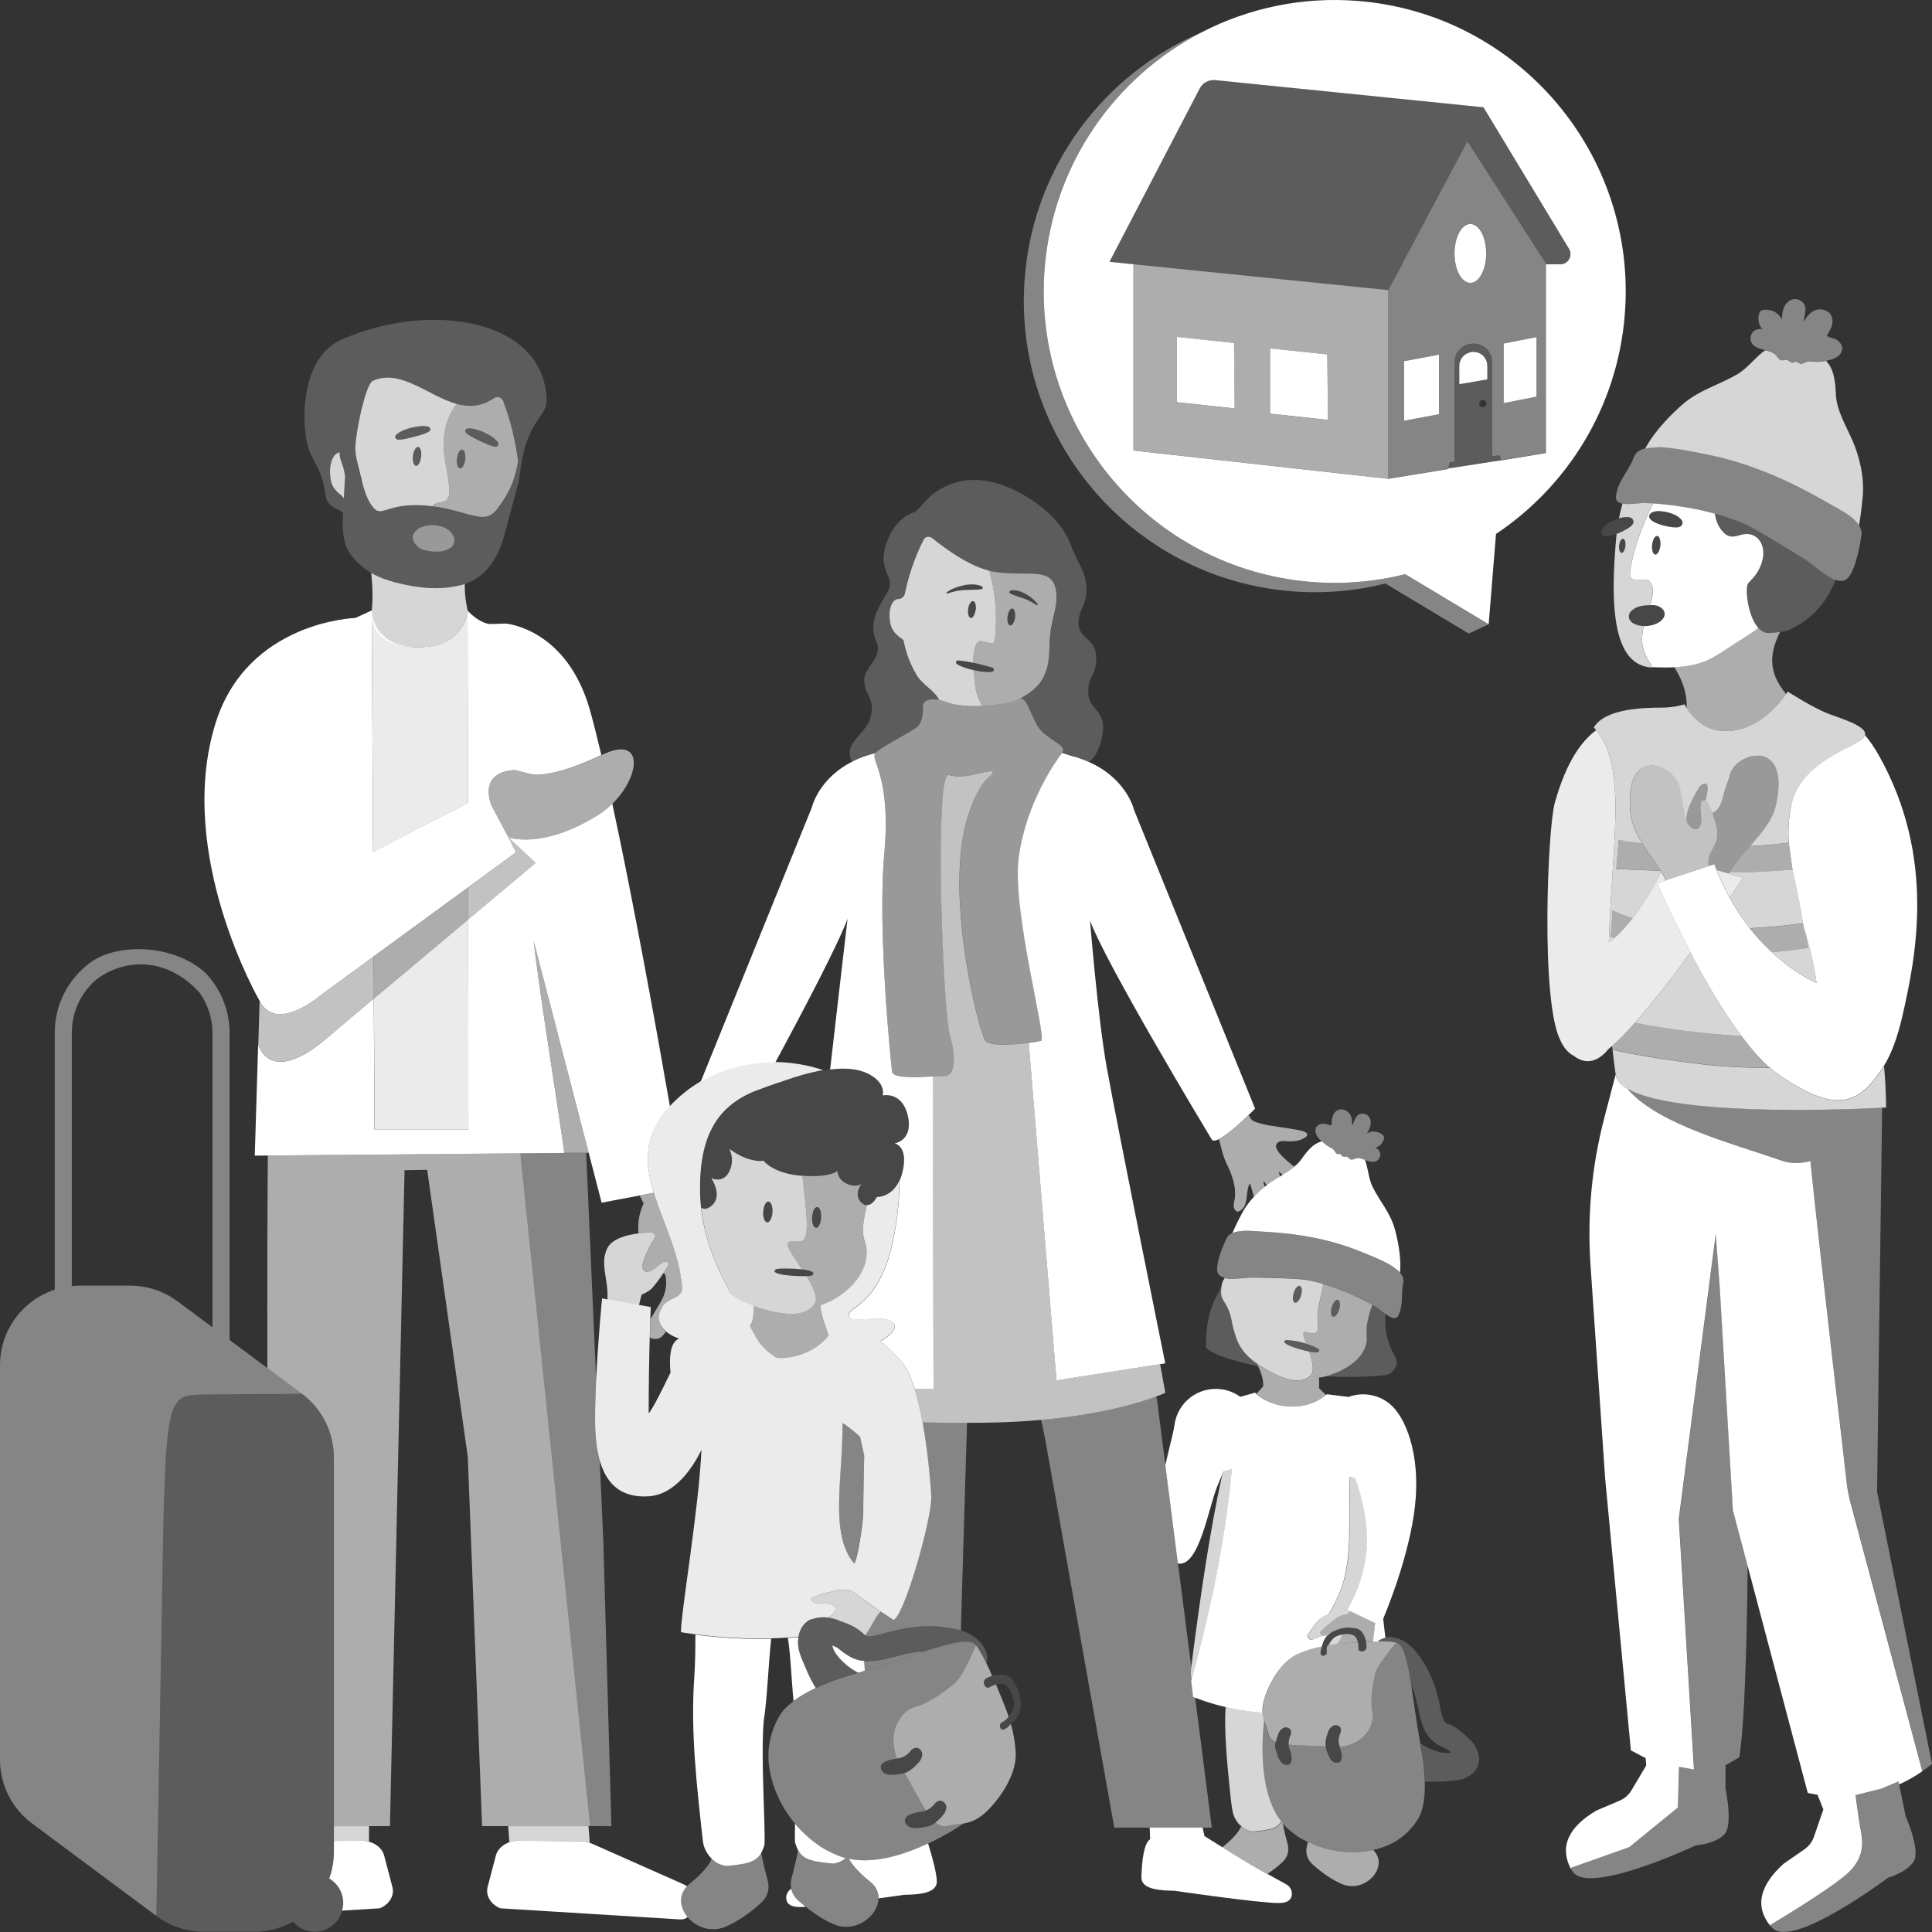 <svg viewBox="0 0 300 300" xmlns="http://www.w3.org/2000/svg"><rect x="0" y="0" width="300" height="300" fill="#333333" stroke="none"/><g fill="#fff"><path d="m 142.17 113.1 c 1.41 -.99 1.12 -3.59 1.12 -3.59 s .22 -1.27 2.52 -.8 c -.11 -.21 -.24 -.41 -.38 -.61 -.11 -.13 -.22 -.27 -.34 -.4 -.66 -.71 -1.46 -1.29 -2.11 -2 -.03 -.04 -.07 -.08 -.1 -.11 -.1 -.11 -.2 -.21 -.28 -.32 -.1 -.13 -.2 -.27 -.28 -.42 -.97 -1.61 -1.68 -3.47 -2.04 -5.43 -.05 -.06 -.13 -.12 -.2 -.17 -.04 -.03 -.06 -.06 -.1 -.08 -.01 -.01 -.02 -.02 -.03 -.02 -.02 -.01 -.04 -.03 -.06 -.04 -.19 -.13 -.38 -.28 -.57 -.45 -.04 -.04 -.09 -.06 -.13 -.1 -.01 -.01 -.01 -.01 -.02 -.02 -.05 -.05 -.09 -.1 -.13 -.15 -.05 -.05 -.09 -.1 -.13 -.15 -.09 -.11 -.16 -.22 -.24 -.34 -.05 -.08 -.1 -.15 -.14 -.23 -.01 -.03 -.03 -.05 -.04 -.07 -.08 -.16 -.14 -.33 -.19 -.51 -.11 -.46 -.17 -.9 -.19 -1.33 0 -.02 0 -.04 -.01 -.06 -.01 -.44 .02 -.85 .1 -1.22 .08 -.36 .21 -.68 .37 -.92 .05 -.07 .1 -.11 .15 -.17 .14 -.15 .29 -.27 .47 -.33 .09 -.03 .2 -.04 .29 -.04 v -.01 h .01 .02 c .02 0 .04 -.01 .06 -.01 .07 0 .13 -.02 .19 -.03 .06 -.02 .13 -.04 .18 -.07 .25 -.13 .44 -.35 .5 -.63 .33 -1.53 .72 -2.9 1.12 -4.1 .13 -.4 .27 -.78 .4 -1.13 .27 -.71 .53 -1.35 .78 -1.89 .24 -.54 .46 -.99 .65 -1.34 .06 -.12 .15 -.22 .25 -.29 .09 -.07 .2 -.11 .31 -.13 .03 -.01 .06 -.01 .1 -.01 s .08 -.02 .11 -.02 .05 .02 .08 .02 c .08 .01 .14 .03 .22 .05 .02 .01 .05 .01 .07 .02 .04 .02 .08 .05 .11 .07 l .06 .03 c 1.6 1.32 5.4 4.22 8.9 5.09 .14 .04 .29 .07 .43 .1 5.6 1.12 10.38 -1.48 10.02 4.62 -.1 1.71 -1.03 3.75 -1.06 6.77 -.04 4.08 -.83 6.6 -5.11 8.63 .12 -.05 .22 -.09 .3 -.14 1.36 -.78 1.94 3.21 3.45 4.85 s 4.17 2.38 3.29 3.48 l 1.33 .43 c .48 .11 .93 .25 1.37 .39 .06 .02 .12 .04 .18 .06 .42 .14 .82 .3 1.21 .46 .37 -.01 1.86 -1.47 2.24 -4.66 .41 -3.4 -2.2 -3.43 -2.27 -6.03 -.07 -2.95 1.3 -2.47 1.24 -5.55 -.07 -3.09 -2.76 -2.74 -2.75 -5.32 .01 -2.21 1.3 -2.73 1.24 -5.25 -.07 -2.84 -1.37 -3.91 -2.4 -6.79 -1.19 -3.34 -4.13 -5.85 -6.78 -7.48 -10.99 -6.78 -16.54 1.42 -16.54 1.42 -.41 .45 -.92 .86 -.92 .86 s -3.21 .69 -4.57 5.31 c -1.18 4.03 1.67 4.88 .33 7.11 -1.65 2.76 -3.01 4.96 -1.72 7.79 1.03 2.26 -1.9 4 -1.92 5.83 -.03 2.4 1.71 2.75 1.03 5.69 -.62 2.67 -3.94 3.9 -3.19 6.43 .07 .22 .15 .44 .24 .66 1.08 -.56 2.3 -1.03 3.69 -1.36 .93 -.93 4.83 -2.85 6.24 -3.84 z" opacity=".2"/><path d="m 189.78 286.82 l -2.75 -1.71 -.29 -1.33 h -8.22 l .08 1.81 c -.99 .61 -1.3 3.47 -1.36 5.89 -.07 1.97 3.09 2.08 5.06 2.11 0 0 13.46 1.96 16.32 1.91 1.29 -.02 1.79 -.47 1.93 -1.05 .2 -.73 -.18 -1.51 -.8 -1.84 l -3.01 -1.66 c -.1 .07 -5.27 -3.03 -6.98 -4.14 z"/><path d="m 131.81 288.63 c .63 1.24 2.34 2.81 3.14 3.42 .03 .02 .06 .04 .09 .07 .98 .76 1.39 1.71 1.38 2.66 2.3 -.31 3.98 -.56 3.98 -.56 1.98 -.02 5.13 -.14 5.07 -2.11 -.05 -1.43 -.79 -4.04 -1.36 -5.86 -3.57 1.68 -8.27 3.23 -12.29 2.38 z"/><path d="m 122.87 293.28 c -.57 .35 -.92 1.08 -.74 1.79 .15 .58 .65 1.02 1.93 1.05 .27 .01 .62 -.01 1.05 -.03 -.4 -.32 -.8 -.66 -1.21 -1.03 -.54 -.49 -.89 -1.11 -1.04 -1.78 z"/><path d="m 147 109.04 c 1.49 .53 3.55 .66 5.51 .58 -.54 -.97 -.98 -2.07 -1.1 -3.24 -.05 -.52 -.12 -1.05 -.17 -1.58 .01 0 -.05 -.54 -.07 -.75 -1.75 -.39 -3.4 -1.07 -2.48 -1.5 .84 .06 1.64 .19 2.43 .36 -.01 -.85 .06 -1.7 .32 -2.52 .1 -.33 .26 -.68 .58 -.8 h .02 c .23 -.09 .47 -.03 .71 .03 h .01 c .01 0 .02 .01 .03 .01 .33 .07 1.06 .34 1.35 .22 s .35 -.63 .38 -.9 c .36 -3.46 .05 -6.98 -.91 -10.32 h .01 s 0 0 0 -.01 c -3.49 -.86 -7.29 -3.77 -8.9 -5.09 -.02 -.02 -.04 -.02 -.06 -.03 -.06 -.04 -.12 -.07 -.18 -.09 -.07 -.03 -.14 -.05 -.22 -.05 -.06 -.01 -.13 -.01 -.19 0 -.03 0 -.06 .01 -.1 .01 -.23 .06 -.43 .2 -.55 .43 -.74 1.41 -2.08 4.37 -2.95 8.46 -.08 .36 -.36 .62 -.69 .71 -.06 .02 -.13 .03 -.19 .03 -.01 0 -.03 .01 -.04 .01 h -.04 v .01 h -.01 c -.1 0 -.2 .01 -.29 .04 -.18 .06 -.33 .18 -.47 .33 -.61 .66 -.81 2.13 -.43 3.68 .05 .21 .14 .4 .23 .59 .04 .08 .09 .15 .14 .23 .07 .12 .15 .23 .24 .34 .04 .05 .09 .1 .13 .15 .09 .1 .18 .19 .28 .27 .19 .17 .38 .32 .57 .45 .02 .01 .04 .03 .06 .04 .01 .01 .02 .02 .03 .02 .04 .03 .07 .06 .1 .08 .07 .06 .15 .11 .2 .17 .37 1.97 1.08 3.82 2.05 5.43 .16 .27 .35 .52 .56 .75 .03 .04 .07 .08 .1 .11 .66 .71 1.46 1.28 2.12 1.99 .12 .13 .23 .27 .34 .4 .15 .2 .27 .4 .38 .61 .35 .07 .74 .18 1.19 .34 z m 4.48 -14.31 c -.01 .09 -.02 .18 -.04 .26 s -.04 .14 -.07 .21 c -.01 .02 -.01 .04 -.02 .06 -.05 .14 -.1 .27 -.16 .38 -.07 .11 -.14 .19 -.22 .25 s -.16 .09 -.24 .08 c -.02 0 -.03 -.02 -.04 -.02 -.02 -.01 -.05 -.01 -.07 -.03 -.01 -.01 -.02 -.03 -.03 -.04 -.05 -.04 -.09 -.09 -.12 -.15 -.01 -.02 -.02 -.02 -.03 -.04 s -.01 -.04 -.02 -.06 c -.03 -.08 -.06 -.16 -.07 -.25 -.01 -.04 -.02 -.08 -.02 -.13 -.02 -.12 -.02 -.24 -.02 -.38 0 -.01 0 -.02 0 -.04 s 0 -.05 .01 -.07 c 0 -.06 0 -.12 .01 -.19 .05 -.39 .18 -.72 .33 -.94 .05 -.08 .11 -.14 .17 -.19 .02 -.02 .04 -.03 .06 -.04 .03 -.02 .06 -.05 .09 -.05 .04 -.01 .08 -.02 .12 -.01 .08 .01 .15 .06 .21 .13 0 0 0 .01 .01 .01 .06 .07 .1 .17 .14 .29 0 .01 .01 .03 .01 .04 .03 .11 .05 .23 .06 .37 v .1 c 0 .06 .01 .12 .01 .18 0 .09 -.01 .17 -.02 .27 z m .9 -3.23 h -.01 c -.46 .06 -.89 .07 -1.33 .08 s -.87 .02 -1.31 .04 c -.88 .05 -1.75 .22 -2.59 .54 -.05 .02 -.11 .01 -.14 -.04 -.04 -.05 -.03 -.13 .03 -.17 .38 -.28 .81 -.49 1.25 -.66 s .9 -.3 1.36 -.4 .94 -.15 1.42 -.14 c .48 .02 .96 .09 1.4 .31 .07 .03 .12 .1 .13 .18 .02 .13 -.07 .24 -.2 .26 z" opacity=".8"/><path d="m 150.16 220.93 l -.96 32.25 c -.99 -.3 -2.06 -.47 -3.1 -.58 -2.67 -.28 -5.46 .11 -8.01 .79 -.62 .17 -1.22 .36 -1.85 .5 -.17 .04 -.35 .07 -.53 .11 -.02 .01 -.09 .03 -.16 .03 -.06 .02 -.16 .02 -.19 .02 -.17 .01 -.33 .01 -.48 .02 -.01 0 -.02 0 -.03 -.01 -.06 -.01 -.15 -.01 -.24 -.03 -.02 -.01 -.06 -.02 -.12 -.04 -.05 -.03 -.09 -.04 -.13 -.04 -.01 -.01 -.02 -.02 -.03 -.03 .35 -.5 .66 -1.03 .94 -1.54 .47 -.83 .89 -1.58 1.35 -2.08 .01 -.02 .03 -.04 .05 -.06 l 2.03 1.32 c 1.58 -.41 5.92 -15.38 5.89 -19.14 0 -.01 -.32 -5.87 -1.35 -11.55 2.06 .05 4.35 .08 6.89 .06 z" opacity=".4"/><path d="m 143.39 256.45 h .01 c -.24 .01 -.48 .03 -.72 .04 -.02 .01 -.38 .05 -.49 .07 -.25 .04 -.5 .08 -.75 .12 -.53 .09 -1.05 .21 -1.58 .34 -1.83 .45 -3.73 1.1 -5.64 .9 .03 .58 .06 1.1 .09 1.51 3.26 -1 6.4 -2.11 9.09 -2.98 z" opacity=".4"/><path d="m 188.17 283.79 l -2.59 -20.21 c -.09 -.04 -.19 -.07 -.28 -.1 l -.29 -2.49 c .05 -.17 .09 -.34 .14 -.52 -.05 .17 -.09 .35 -.14 .52 l -.16 -1.31 c .04 -.3 .08 -.6 .12 -.9 l -2.05 -16.01 h -.01 l -1.95 -15.26 s 0 -.01 0 -.01 l -1.26 -9.86 -.16 -.8 c -2.52 .94 -8.48 2.79 -17.88 3.63 l .59 2.76 10.77 60.56 z" opacity=".4"/><path d="m 180.95 216.27 s -.31 -1.72 -.81 -4.45 l -16.08 2.51 -4.31 -52.4 c -2.38 .31 -6.08 .55 -6.75 -.33 -.93 -1.22 -6.59 -23.07 -2.64 -35.01 2.15 -6.49 3.89 -5.91 3.83 -6.67 s -4.41 1.33 -6.79 .41 -1.01 36.28 .09 40.29 .75 6.51 -.87 6.45 c -.38 -.01 -1.03 .02 -1.79 .06 l .11 48.53 h -2.92 c .5 1.59 .91 3.39 1.24 5.21 2.06 .06 4.36 .08 6.9 .07 1.33 -.01 2.7 -.02 4.17 -.05 2.65 -.06 5.07 -.21 7.32 -.41 9.41 -.84 15.36 -2.69 17.88 -3.63 .93 -.35 1.42 -.57 1.42 -.57 z" opacity=".7"/><path d="m 190.43 180.63 c .88 1.7 1.68 3.96 1.23 5.88 -.14 .57 -.19 1.16 .3 1.55 .41 .34 1.14 -.48 1.29 -.79 .53 -1.11 .22 -2.43 .83 -3.54 .13 .24 .34 1.12 .63 2.12 .55 -.59 1.12 -1.12 1.69 -1.57 -.12 -.3 -.23 -.62 -.22 -.9 .14 .1 .32 .35 .52 .67 .27 -.2 .53 -.4 .78 -.57 .39 -.26 .83 -.53 1.29 -.81 -.08 -.27 -.15 -.53 -.22 -.72 .16 .06 .36 .24 .6 .48 .62 -.39 1.25 -.8 1.81 -1.27 -1.19 -.96 -3.75 -2.95 -2.47 -3.79 .43 -.28 1.11 -.17 1.58 -.15 .51 .02 1.04 -.01 1.54 -.13 .61 -.15 1.7 -.65 1.3 -1.13 -.72 -.86 -7.84 -.97 -8.67 -2.22 -.01 -.02 -.14 -.24 -.33 -.58 -1.24 1.2 -3.34 3.11 -4.64 3.74 .38 1.25 .58 2.56 1.18 3.73 z" opacity=".6"/><path d="m 153.6 88.62 c .96 3.34 1.28 6.87 .91 10.32 -.03 .27 -.08 .77 -.38 .9 -.3 .12 -1.02 -.14 -1.35 -.22 -.01 0 -.02 -.01 -.03 -.01 h -.01 c -.23 -.05 -.48 -.11 -.71 -.03 -.01 0 -.01 0 -.02 0 -.32 .12 -.48 .47 -.58 .8 -.25 .82 -.33 1.67 -.32 2.52 1.01 .21 2 .48 3.03 .78 .16 .06 .25 .25 .18 .41 -.1 .42 -1.67 .29 -3.16 -.04 .02 .21 .08 .75 .07 .75 .06 .53 .12 1.06 .17 1.58 .12 1.18 .56 2.28 1.1 3.24 2.26 -.1 4.39 -.49 5.36 -.88 4.29 -2.03 5.08 -4.55 5.11 -8.63 .03 -3.01 .96 -5.06 1.06 -6.77 .36 -6.1 -4.42 -3.5 -10.02 -4.62 -.14 -.03 -.28 -.06 -.43 -.1 0 0 0 0 -.01 0 z m 3.34 3.06 c .41 -.08 .82 -.02 1.21 .08 .39 .11 .77 .27 1.12 .47 .7 .4 1.35 .91 1.84 1.54 .03 .04 .04 .1 0 .15 -.04 .06 -.12 .07 -.17 .03 -.63 -.43 -1.29 -.79 -1.99 -1.03 l -1.05 -.35 c -.35 -.12 -.69 -.24 -1.04 -.44 h -.01 c -.06 -.03 -.1 -.09 -.11 -.16 -.02 -.13 .06 -.26 .19 -.28 z m -.49 4.05 c 0 -.03 .02 -.06 .02 -.09 .05 -.32 .15 -.61 .27 -.81 .07 -.11 .14 -.2 .22 -.26 s .16 -.08 .24 -.07 c .32 .04 .5 .66 .41 1.39 -.02 .18 -.06 .35 -.11 .5 -.1 .31 -.24 .54 -.4 .66 -.08 .06 -.16 .08 -.24 .07 -.16 -.02 -.28 -.19 -.36 -.44 -.07 -.25 -.1 -.59 -.05 -.95 z" opacity=".6"/><path d="m 156.49 96.68 c .07 .25 .2 .42 .36 .44 .08 .01 .16 -.02 .24 -.07 .16 -.11 .3 -.35 .4 -.66 .05 -.15 .09 -.32 .11 -.5 .1 -.72 -.09 -1.34 -.41 -1.39 -.08 -.01 -.16 .02 -.24 .07 s -.15 .14 -.22 .26 c -.12 .2 -.22 .49 -.27 .81 -.01 .03 -.02 .06 -.02 .09 -.05 .36 -.03 .7 .05 .95 z" opacity=".1"/><path d="m 151.5 94.28 c 0 -.04 0 -.07 0 -.1 -.01 -.13 -.03 -.26 -.06 -.37 0 -.01 -.01 -.03 -.01 -.04 -.04 -.12 -.08 -.21 -.14 -.29 0 0 0 -.01 -.01 -.01 -.06 -.07 -.13 -.12 -.21 -.13 -.07 -.01 -.13 .02 -.2 .06 -.02 .01 -.04 .02 -.06 .04 -.06 .05 -.11 .11 -.17 .19 -.15 .22 -.27 .55 -.33 .94 -.01 .07 0 .12 -.01 .19 v .11 c 0 .14 0 .26 .02 .38 .01 .04 .01 .09 .02 .13 .02 .09 .04 .18 .07 .25 .01 .03 .03 .07 .05 .1 .04 .07 .08 .11 .12 .15 .03 .03 .07 .05 .1 .06 .01 0 .02 .02 .04 .02 .08 .01 .16 -.02 .24 -.08 .15 -.11 .29 -.34 .39 -.63 .01 -.02 .01 -.04 .02 -.06 .05 -.14 .08 -.3 .1 -.47 .02 -.16 .02 -.31 .02 -.45 z" opacity=".1"/><path d="m 213.09 202.58 c -.02 .06 -.04 .11 -.07 .17 -.13 .36 -.27 .76 -.4 1.19 s -.24 .9 -.32 1.36 c -.13 .7 -.18 1.42 -.11 2.09 .02 .16 .03 .33 .02 .49 v .01 c 0 .16 -.02 .32 -.04 .47 -.01 .05 -.02 .11 -.03 .16 -.02 .11 -.04 .21 -.07 .32 -.02 .08 -.05 .15 -.08 .22 -.03 .08 -.05 .17 -.09 .25 -.03 .08 -.08 .16 -.12 .24 -.04 .07 -.07 .15 -.11 .22 -.05 .09 -.11 .18 -.17 .27 -.04 .06 -.07 .12 -.11 .18 -.07 .1 -.14 .19 -.22 .28 -.04 .05 -.08 .11 -.12 .16 -.08 .1 -.17 .19 -.26 .28 -.04 .05 -.08 .09 -.13 .14 -.1 .1 -.21 .2 -.32 .29 -.04 .04 -.08 .08 -.12 .11 -.12 .1 -.25 .2 -.38 .3 -.04 .03 -.08 .06 -.12 .09 -.13 .1 -.28 .19 -.42 .28 -.04 .03 -.08 .06 -.13 .08 -.14 .09 -.3 .18 -.45 .26 -.05 .03 -.09 .06 -.14 .08 -.16 .09 -.32 .17 -.49 .25 -.05 .02 -.1 .05 -.15 .07 -.17 .08 -.34 .15 -.51 .22 -.06 .02 -.11 .05 -.17 .07 -.17 .07 -.35 .13 -.53 .19 -.07 .02 -.13 .05 -.2 .07 -.18 .06 -.36 .11 -.54 .17 -.07 .02 -.14 .05 -.22 .07 3.67 .25 6.78 .12 9.17 -.13 1.52 -.16 2.42 -1.73 1.66 -2.98 -1.04 -1.72 -1.71 -3.93 -1.44 -6.57 -.47 -.35 -.94 -.75 -1.32 -1 -.17 -.11 -.44 -.27 -.78 -.46 z" opacity=".2"/><path d="m 206.75 213.41 c .18 -.06 .36 -.12 .53 -.19 .06 -.02 .11 -.05 .17 -.07 .17 -.07 .35 -.14 .51 -.22 .05 -.02 .1 -.05 .15 -.07 .17 -.08 .33 -.16 .49 -.25 .05 -.03 .1 -.06 .14 -.08 .15 -.09 .31 -.17 .45 -.26 .04 -.03 .08 -.06 .13 -.08 .14 -.09 .29 -.19 .42 -.28 .04 -.03 .08 -.06 .12 -.09 .13 -.1 .26 -.2 .38 -.3 .04 -.04 .08 -.08 .12 -.11 .11 -.1 .22 -.19 .32 -.29 .05 -.05 .08 -.09 .13 -.14 .09 -.09 .18 -.19 .26 -.28 .04 -.05 .08 -.1 .12 -.16 .07 -.09 .15 -.19 .22 -.28 .04 -.06 .07 -.12 .11 -.18 .06 -.09 .12 -.18 .17 -.27 .04 -.07 .07 -.15 .11 -.22 .04 -.08 .08 -.16 .12 -.24 .03 -.08 .06 -.17 .09 -.25 .03 -.07 .06 -.15 .08 -.22 .03 -.11 .05 -.21 .07 -.32 .01 -.05 .03 -.11 .03 -.16 .02 -.16 .04 -.32 .04 -.47 v -.01 c 0 -.16 0 -.32 -.02 -.49 -.07 -.66 -.02 -1.38 .11 -2.09 .08 -.47 .2 -.93 .32 -1.36 .13 -.43 .26 -.84 .4 -1.19 .02 -.06 .05 -.12 .07 -.17 -1.47 -.83 -4.38 -2.29 -7.62 -3.24 -.09 .63 -.22 1.31 -.46 2.25 -1.05 4.15 .31 4.88 -.85 5.37 -.83 .36 -2.36 -1.08 -1.55 1.05 .11 .27 .18 .46 .24 .61 .61 .2 1.21 .43 1.79 .73 .16 .09 .22 .29 .12 .45 -.06 .19 -.69 .17 -1.49 .03 .54 1.57 .86 3.03 .25 3.69 -.13 .15 -.28 .27 -.44 .37 -.05 .04 -.11 .06 -.16 .09 -.11 .06 -.22 .12 -.33 .16 -.07 .03 -.14 .04 -.21 .06 -.11 .03 -.22 .06 -.33 .08 -.08 .01 -.16 .02 -.24 .03 -.12 .01 -.23 .02 -.35 .02 -.08 0 -.17 0 -.25 -.01 -.12 -.01 -.24 -.02 -.37 -.03 -.09 -.01 -.17 -.02 -.26 -.04 -.13 -.02 -.26 -.05 -.38 -.08 -.09 -.02 -.17 -.04 -.26 -.06 -.14 -.04 -.27 -.08 -.41 -.12 -.08 -.03 -.16 -.05 -.24 -.08 -.15 -.05 -.29 -.11 -.44 -.17 -.07 -.03 -.14 -.05 -.2 -.08 -.2 -.08 -.39 -.17 -.58 -.26 -.02 -.01 -.03 -.02 -.05 -.02 -.21 -.1 -.41 -.2 -.61 -.31 -.08 -.04 -.15 -.08 -.22 -.12 -.12 -.07 -.25 -.13 -.36 -.2 -.08 -.05 -.16 -.09 -.24 -.14 -.1 -.06 -.2 -.12 -.3 -.18 -.08 -.05 -.16 -.1 -.24 -.15 -.09 -.05 -.17 -.1 -.25 -.16 -.08 -.05 -.16 -.1 -.23 -.15 s -.14 -.09 -.21 -.14 -.14 -.09 -.21 -.14 c -.01 -.01 -.03 -.02 -.04 -.03 .01 .01 .02 .01 .02 .02 .02 .04 .11 .2 .22 .43 0 .01 .01 .01 .01 .02 .31 .66 .82 1.92 .78 3.06 -.01 .05 -.66 .75 -1.06 1.2 2.59 2.33 7.65 2.9 10.83 .22 -.4 -.39 -1.1 -1.08 -1.1 -1.08 0 -.04 0 -.07 0 -.11 v -.01 c .02 -.61 0 -1.12 -.03 -1.53 .34 -.04 .66 -.1 .97 -.18 .09 -.02 .17 -.05 .25 -.08 .18 -.05 .37 -.11 .54 -.17 .07 -.02 .14 -.05 .2 -.07 z m .04 -10.43 c .21 -.72 .64 -1.23 .96 -1.14 s .41 .75 .2 1.47 -.64 1.23 -.96 1.14 -.41 -.75 -.2 -1.47 z" opacity=".6"/><path d="m 189.99 198.71 c -.04 .09 -.09 .18 -.12 .28 -.04 .11 -.08 .21 -.11 .33 -.06 .23 -.1 .49 -.13 .75 -.01 .06 -.01 .12 -.01 .18 -.02 .27 -.02 .55 .01 .84 .03 .3 .21 .65 .43 1 .6 .92 1.02 1.93 1.19 3 .07 .46 .18 .91 .3 1.35 .06 .24 .14 .48 .21 .71 .13 .39 .25 .78 .41 1.15 .14 .33 .31 .64 .5 .93 .08 .12 .17 .24 .25 .36 .12 .16 .23 .33 .36 .48 .12 .14 .25 .28 .38 .41 .11 .11 .22 .23 .34 .33 .15 .14 .31 .27 .47 .4 .2 .16 .41 .32 .63 .46 .02 .01 .04 .03 .06 .04 .07 .05 .13 .09 .21 .14 .07 .04 .14 .09 .21 .14 .08 .05 .15 .1 .23 .15 s .16 .1 .25 .16 l .24 .15 .3 .18 c .08 .05 .16 .09 .24 .14 .12 .07 .24 .13 .36 .2 .07 .04 .14 .08 .22 .12 .2 .1 .4 .21 .61 .31 .02 .01 .03 .02 .05 .02 .19 .09 .39 .18 .58 .26 .07 .03 .14 .05 .2 .08 .15 .06 .29 .12 .44 .17 .08 .03 .16 .05 .24 .08 .14 .04 .27 .09 .41 .12 .09 .02 .17 .04 .26 .06 .13 .03 .26 .06 .38 .08 .09 .02 .17 .03 .26 .04 .12 .02 .25 .03 .37 .03 .09 .01 .17 .01 .25 .01 .12 0 .23 -.01 .35 -.02 .08 -.01 .16 -.01 .24 -.03 .12 -.02 .23 -.05 .33 -.08 .07 -.02 .14 -.04 .21 -.06 .12 -.04 .22 -.1 .33 -.16 .05 -.03 .11 -.05 .16 -.09 .16 -.1 .3 -.23 .44 -.37 .6 -.66 .28 -2.12 -.25 -3.69 -1.91 -.34 -4.82 -1.36 -3.56 -1.78 1.09 .04 2.13 .25 3.14 .58 -.06 -.16 -.13 -.34 -.24 -.61 -.82 -2.13 .72 -.69 1.55 -1.05 1.15 -.5 -.21 -1.22 .85 -5.37 .24 -.95 .37 -1.63 .46 -2.25 -.82 -.24 -1.65 -.45 -2.49 -.6 -1.49 -.28 -6.62 -.35 -8.14 -.39 -1.65 -.05 -3.47 .4 -4.68 .07 -.03 .04 -.05 .08 -.07 .12 -.03 .06 -.06 .12 -.09 .18 z m 10.88 2.1 c .21 -.72 .64 -1.23 .96 -1.14 s .41 .75 .2 1.47 -.64 1.23 -.96 1.14 -.41 -.75 -.2 -1.47 z" opacity=".8"/><path d="m 194.46 211.22 c -.16 -.13 -.32 -.26 -.47 -.4 -.12 -.11 -.23 -.22 -.34 -.33 -.13 -.13 -.26 -.27 -.38 -.41 -.13 -.16 -.25 -.32 -.36 -.48 -.08 -.12 -.17 -.23 -.25 -.36 -.19 -.3 -.35 -.61 -.5 -.93 -.16 -.37 -.28 -.76 -.41 -1.15 -.08 -.24 -.15 -.47 -.21 -.71 -.12 -.44 -.23 -.89 -.3 -1.35 -.17 -1.07 -.58 -2.08 -1.19 -3 -.22 -.34 -.4 -.7 -.43 -1 -.03 -.29 -.02 -.57 -.01 -.84 0 -.06 .01 -.12 .01 -.18 .03 -.26 .06 -.52 .13 -.75 v -.01 c -.21 .67 -.49 1.32 -.84 1.94 -1.95 3.54 -1.61 7.97 -1.61 7.97 s .48 1.3 8.04 2.92 c 0 -.01 -.01 -.01 -.01 -.02 -.11 -.23 -.19 -.39 -.22 -.43 -.01 -.01 -.02 -.01 -.02 -.02 -.01 0 -.01 -.01 -.01 -.01 -.22 -.14 -.43 -.3 -.63 -.46 z" opacity=".2"/><path d="m 196.32 267.27 s -.22 -.77 -.25 -1.33 c -.06 -.01 -.12 -.01 -.19 -.02 -.47 -.04 -.93 -.09 -1.4 -.15 -.14 -.02 -.28 -.03 -.42 -.05 -.5 -.07 -.99 -.14 -1.49 -.23 -.1 -.02 -.21 -.03 -.31 -.05 -.12 -.02 -.25 -.04 -.38 -.06 l -1.57 -.33 c -.25 3.49 .21 8.72 .8 14.24 v .02 c .29 2.06 .25 2.61 1.18 3.83 l .4 .38 s 0 0 0 0 l .08 .07 v -.01 s 0 0 0 0 v -.01 c .49 .46 1.11 .79 1.83 .83 .06 -.01 .12 -.01 .18 -.02 .25 -.02 .48 -.05 .7 -.07 .04 -.01 .09 -.01 .13 -.02 .28 -.03 .54 -.07 .77 -.1 h .01 c .49 -.08 .89 -.17 1.22 -.29 .01 -.01 .03 -.01 .04 -.02 .32 -.12 .58 -.26 .8 -.44 .02 -.01 .03 -.02 .04 -.04 .1 -.09 .19 -.18 .28 -.29 .02 -.02 .03 -.04 .04 -.06 .05 -.07 .1 -.14 .14 -.22 -3.92 -4.97 -2.79 -14.59 -2.65 -15.6 v -.01 z" opacity=".8"/><path d="m 198.98 282.88 c -.05 .07 -.09 .15 -.14 .22 -.01 .02 -.03 .04 -.04 .06 -.08 .11 -.18 .2 -.28 .29 -.01 .01 -.03 .02 -.04 .04 -.22 .18 -.48 .32 -.8 .44 -.01 .01 -.03 .01 -.04 .02 -.34 .12 -.74 .21 -1.22 .29 -.01 0 -.01 0 -.01 0 -.24 .04 -.49 .07 -.77 .1 -.04 .01 -.09 .01 -.13 .02 -.22 .02 -.46 .05 -.7 .07 -.06 .01 -.11 .01 -.17 .02 -.73 -.05 -1.34 -.38 -1.83 -.83 v .01 l -.08 -.07 s 0 0 0 0 c -.35 1.06 -2 2.57 -2.73 3.12 -.02 .02 -.05 .04 -.07 .06 -.05 .04 -.17 .08 -.12 .11 1.77 1.15 6.87 4.2 6.98 4.14 .77 -.52 1.55 -1.11 2.33 -1.82 .8 -.73 1.11 -1.78 .82 -2.83 -.3 -1.08 -.55 -2.16 -.77 -3.23 -.06 -.07 -.11 -.14 -.16 -.21 z" opacity=".6"/><path d="m 206.63 287.25 c -1.18 -.26 -2.36 -.66 -3.53 -1.23 -.05 .2 -.1 .4 -.15 .6 -.29 1.05 .02 2.1 .82 2.83 1.53 1.39 3.04 2.42 4.53 3.07 3.71 1.63 7.54 -2.74 4.92 -5.25 -1.96 .43 -4.24 .5 -6.59 -.02 z" opacity=".6"/><path d="m 195.08 216.41 c -.06 -.05 -.12 -.1 -.18 -.16 l -2.3 .65 c -.84 -.61 -1.85 -1.03 -2.96 -1.18 -3.55 -.47 -6.8 2.02 -7.27 5.56 -.17 1.28 -.74 3.17 -1.42 6.23 v .01 l 1.95 15.26 h .01 c 3.31 .61 4.75 -8.74 6.12 -12.03 .3 -.69 .95 -2.27 .95 -2.27 .45 -.09 .89 -.21 1.3 -.38 v .01 s 0 0 0 0 c -.03 .38 -.08 .75 -.12 1.13 -.08 .82 -.16 1.64 -.26 2.47 -.05 .47 -.12 .93 -.17 1.4 -.1 .82 -.21 1.64 -.33 2.47 -.06 .41 -.12 .82 -.18 1.23 -.15 .99 -.31 1.99 -.48 2.99 -.04 .23 -.08 .47 -.12 .7 -.46 2.66 -.98 5.34 -1.57 8.02 0 .01 0 .02 -.01 .02 -.3 1.36 -.61 2.73 -.93 4.09 -.01 .02 -.01 .05 -.02 .07 -.12 .52 -.24 1.04 -.37 1.56 -.05 .19 -.1 .38 -.14 .56 -.12 .49 -.25 .98 -.37 1.47 -.08 .32 -.16 .63 -.24 .95 -.12 .48 -.24 .97 -.37 1.45 -.16 .6 -.32 1.2 -.49 1.8 -.05 .17 -.09 .34 -.14 .52 l .29 2.49 c .09 .04 .19 .07 .28 .1 2.17 .84 4.4 1.46 6.69 1.87 .1 .02 .21 .03 .31 .05 .49 .08 .99 .16 1.49 .23 .14 .02 .28 .03 .42 .05 .46 .06 .93 .11 1.4 .15 .06 .01 .12 .01 .19 .02 -.05 -.71 .05 -1.54 .42 -2.6 1.05 -2.98 2.94 -5.55 4.97 -6.49 1.3 -.6 2.64 -.98 3.83 -1.22 .19 -.79 .46 -1.3 .82 -1.67 -.09 -.03 -.2 -.04 -.35 -.04 -.6 .02 -1.39 .46 -2.07 .7 -.26 .09 -.75 -.57 -.61 -.78 .33 -.49 1.36 -2.06 1.92 -2.45 .53 -.37 .74 -.57 1.33 -.73 2.15 -3.74 2.47 -5.29 2.9 -8.07 l .08 -.53 s .22 -2.51 .22 -3.08 c -.01 -1.14 .06 -9.65 .1 -9.65 .23 -.01 .5 .09 .84 .22 .76 2.09 1.88 5.89 1.82 9.82 -.1 5.88 -3.07 10.57 -3.07 10.57 l .37 .17 3.98 1.88 c -.03 .12 -.04 .26 -.06 .4 -.1 .74 -.15 1.62 -.3 2.5 .25 -.01 .5 -.02 .74 -.02 .14 -.12 .28 -.22 .42 -.3 .27 -.15 .53 -.24 .78 -.29 -.1 -.93 -.21 -1.91 -.34 -2.93 1.21 -2.92 4.54 -11.52 5.05 -18.8 .63 -8.86 -2.71 -13.1 -2.75 -13.15 -1 -1.52 -2.62 -2.6 -4.56 -2.86 -1.09 -.15 -2.15 -.01 -3.12 .35 l -3.35 -.42 c -.06 .05 -.12 .09 -.18 .14 -3.18 2.68 -8.24 2.11 -10.83 -.22 v .01 z"/><path d="m 185.63 258.67 c .13 -.48 .24 -.97 .37 -1.45 .08 -.32 .16 -.63 .24 -.95 .12 -.49 .25 -.98 .37 -1.47 .05 -.19 .1 -.38 .14 -.56 .13 -.52 .25 -1.04 .37 -1.56 .01 -.02 .01 -.05 .02 -.07 .32 -1.37 .63 -2.73 .93 -4.09 0 -.01 0 -.02 .01 -.02 .58 -2.69 1.11 -5.36 1.57 -8.02 .04 -.23 .08 -.47 .12 -.7 .17 -1 .33 -1.99 .48 -2.99 .06 -.41 .12 -.82 .18 -1.23 .12 -.83 .23 -1.65 .33 -2.47 .06 -.47 .12 -.93 .17 -1.4 .1 -.82 .18 -1.64 .26 -2.47 .04 -.38 .08 -.75 .12 -1.13 v -.01 c -.42 .17 -.85 .29 -1.3 .38 -.09 .21 -.17 .43 -.25 .64 -1.87 8.54 -3.39 18.75 -4.77 29.67 -.04 .3 -.08 .6 -.12 .9 l .16 1.31 c .05 -.17 .09 -.35 .14 -.52 .16 -.6 .33 -1.2 .49 -1.8 z" opacity=".8"/><path d="m 151.06 90.75 c -.48 -.01 -.95 .04 -1.42 .14 s -.92 .23 -1.36 .4 -.87 .39 -1.25 .66 c -.06 .04 -.07 .12 -.03 .17 .03 .05 .09 .06 .14 .04 .83 -.32 1.71 -.49 2.59 -.54 .44 -.02 .87 -.03 1.31 -.04 s .87 -.02 1.33 -.08 h .01 c .13 -.02 .22 -.14 .2 -.26 -.01 -.08 -.06 -.14 -.13 -.18 -.44 -.22 -.92 -.3 -1.4 -.31 z" opacity=".1"/><path d="m 199.71 208.05 c -1.26 .42 1.66 1.44 3.56 1.78 .8 .14 1.42 .17 1.49 -.03 .1 -.16 .04 -.36 -.12 -.45 -.59 -.3 -1.18 -.53 -1.79 -.73 -1.01 -.33 -2.05 -.54 -3.14 -.58 z" opacity=".2"/><path d="m 206.98 204.46 c .32 .09 .75 -.42 .96 -1.14 s .12 -1.38 -.2 -1.47 -.75 .42 -.96 1.14 -.12 1.38 .2 1.47 z" opacity=".2"/><path d="m 201.06 202.28 c .32 .09 .75 -.42 .96 -1.14 s .12 -1.38 -.2 -1.47 -.75 .42 -.96 1.14 -.12 1.38 .2 1.47 z" opacity=".2"/><path d="m 156.87 92.12 c .35 .2 .69 .33 1.04 .44 l 1.05 .35 c .7 .24 1.36 .6 1.99 1.03 .06 .04 .13 .03 .17 -.03 .03 -.05 .03 -.11 0 -.15 -.49 -.63 -1.14 -1.13 -1.84 -1.54 -.35 -.21 -.73 -.37 -1.12 -.47 s -.8 -.16 -1.21 -.08 c -.13 .02 -.22 .15 -.19 .28 .01 .07 .06 .13 .11 .16 h .01 z" opacity=".1"/><path d="m 206.84 253.42 c -.41 .15 -.84 .36 -1.24 .5 -.26 .09 -.72 -.25 -.59 -.46 .33 -.49 2.16 -1.94 2.72 -2.33 .53 -.37 1.02 -.38 1.62 -.54 .09 -.16 .17 -.31 .25 -.47 l -.37 -.17 s 2.97 -4.68 3.07 -10.57 c .07 -3.94 -1.06 -7.73 -1.82 -9.82 -.34 -.13 -.62 -.23 -.84 -.22 -.05 0 -.11 8.51 -.1 9.65 0 .57 -.22 3.08 -.22 3.08 l -.08 .53 c -.44 2.78 -.75 4.33 -2.9 8.07 -.6 .16 -.81 .36 -1.33 .73 -.56 .39 -1.59 1.96 -1.92 2.45 -.14 .21 .35 .87 .61 .78 .68 -.24 1.47 -.68 2.07 -.7 .14 -.01 .26 .01 .35 .04 .21 -.22 .45 -.39 .72 -.54 z" opacity=".8"/><path d="m 208.37 253.81 c -.42 .08 -.8 .21 -1.03 .36 -.57 .35 -1.04 1.26 -1.06 1.3 .29 -.05 .57 -.08 .83 -.11 .13 -.02 .32 -.04 .53 -.06 .4 -.52 .73 -1.02 .74 -1.48 z" opacity=".8"/><path d="m 198.75 182.67 c -.46 .28 -.9 .55 -1.29 .81 -.25 .17 -.52 .36 -.78 .57 -.1 .08 -.2 .15 -.3 .23 -.57 .45 -1.14 .98 -1.69 1.57 -.71 .77 -1.37 1.64 -1.87 2.61 -.36 .68 -.94 1.81 -1.45 3.01 .01 0 .02 -.01 .03 -.01 .04 -.02 .09 -.03 .14 -.05 .15 -.06 .3 -.11 .47 -.14 .08 -.02 .15 -.03 .23 -.05 .16 -.03 .31 -.05 .48 -.06 .07 -.01 .14 -.02 .21 -.02 .23 -.02 .46 -.02 .69 -.02 h .11 c .21 0 .41 .01 .61 .02 .08 0 .15 .01 .23 .01 .18 .01 .35 .02 .52 .04 .23 .02 .45 .03 .64 .04 2.44 .14 8.33 .43 14.33 2.65 .16 .06 .35 .13 .55 .21 .04 .02 .08 .03 .13 .05 .22 .08 .46 .18 .71 .28 0 0 .01 0 .01 .01 .26 .1 .53 .21 .8 .32 .03 .01 .06 .02 .08 .03 l .87 .36 c .01 0 .02 .01 .03 .01 .34 .14 .67 .29 .99 .44 .24 .11 .46 .22 .68 .32 .05 .02 .08 .04 .13 .07 .19 .09 .36 .19 .52 .27 .06 .03 .11 .06 .16 .09 .19 .11 .36 .21 .49 .3 .19 .14 .38 .28 .56 .42 .03 .02 .06 .05 .09 .07 .18 .14 .35 .29 .5 .44 l .03 .03 c .25 -2.43 -.42 -5.4 -.84 -6.87 -.72 -2.47 -2.26 -4.12 -3.41 -6.42 -.63 -1.26 -.68 -2.87 -1.2 -4.21 -.08 -.03 -.15 -.05 -.23 -.08 -.09 -.03 -.19 -.06 -.28 -.09 -.05 -.02 -.11 -.03 -.16 -.04 -.14 -.03 -.27 -.05 -.41 -.05 -.03 0 -.05 .01 -.08 .01 -.13 .01 -.26 .03 -.4 .09 -.24 .1 -.52 .2 -.74 .07 -.21 -.12 -.26 -.32 -.5 -.38 -.21 -.05 -.43 .05 -.65 -.04 -.19 -.08 -.16 -.24 -.32 -.35 -.21 -.13 -.45 .05 -.66 -.12 -.14 -.11 -.21 -.28 -.31 -.42 -.29 -.43 -.78 -.54 -1.17 -.83 -.19 -.14 -.36 -.28 -.54 -.43 -.04 -.03 -.07 -.07 -.1 -.1 -.04 -.04 -.09 -.07 -.13 -.11 -1.29 .33 -2.11 1.27 -3.16 2.75 -.31 .43 -.7 .82 -1.13 1.18 -.56 .47 -1.19 .88 -1.81 1.27 -.13 .08 -.26 .16 -.38 .24 h .01 z"/><path d="m 206.01 177.89 c .39 .29 .89 .4 1.17 .83 .1 .15 .17 .32 .31 .42 .22 .17 .46 -.01 .66 .12 .16 .1 .13 .26 .32 .35 .21 .09 .44 -.01 .65 .04 .24 .06 .29 .26 .5 .38 .22 .12 .5 .03 .74 -.07 .13 -.06 .27 -.08 .4 -.09 .03 0 .05 -.01 .08 -.01 .14 0 .28 .02 .41 .05 .05 .01 .11 .03 .16 .04 .09 .03 .19 .05 .28 .09 .16 .06 .33 .12 .49 .17 .44 .14 .92 .29 1.37 .15 .47 -.15 .8 -.63 .78 -1.12 s -.4 -.94 -.88 -1.04 c .33 .07 .83 -.33 1.02 -.55 .2 -.22 .51 -.78 .44 -1.09 -.03 -.14 -.14 -.27 -.27 -.38 -.25 -.21 -.61 -.36 -.85 -.41 -.52 -.13 -1.08 -.04 -1.54 .23 .25 -.41 .49 -.85 .57 -1.32 s 0 -1 -.33 -1.36 c -.3 -.33 -.79 -.47 -1.22 -.36 -.18 .05 -.32 .12 -.44 .22 -.47 .39 -.52 1.11 -.92 1.59 .07 -.66 .04 -1.33 -.39 -1.88 -.42 -.55 -1.23 -.81 -1.84 -.49 -.4 .21 -.66 .62 -.78 1.04 -.13 .43 -.1 .86 -.15 1.29 -.41 .01 -.83 -.25 -1.26 -.25 -.45 .01 -.93 .22 -1.14 .62 -.27 .54 .04 1.19 .42 1.66 .17 .22 .37 .4 .57 .58 .04 .03 .07 .07 .1 .1 .17 .15 .35 .29 .54 .43 z" opacity=".4"/><path d="m 216.83 197.13 c -.03 -.02 -.06 -.05 -.09 -.07 -.18 -.14 -.37 -.28 -.56 -.42 -.13 -.09 -.3 -.2 -.49 -.3 -.05 -.03 -.11 -.06 -.16 -.09 -.16 -.09 -.34 -.18 -.52 -.27 -.04 -.02 -.08 -.04 -.13 -.07 -.51 -.25 -1.08 -.51 -1.67 -.76 -.01 0 -.02 -.01 -.03 -.01 -.29 -.12 -.58 -.25 -.87 -.36 -.03 -.01 -.06 -.02 -.08 -.03 -.28 -.11 -.55 -.22 -.8 -.32 0 0 -.01 0 -.01 -.01 -.26 -.1 -.49 -.19 -.71 -.28 -.05 -.02 -.08 -.03 -.13 -.05 -.2 -.08 -.39 -.15 -.55 -.21 -6 -2.22 -11.89 -2.51 -14.33 -2.65 -.19 -.01 -.4 -.03 -.64 -.04 -.16 -.01 -.34 -.02 -.52 -.04 -.08 -.01 -.15 -.01 -.23 -.01 -.2 -.01 -.4 -.02 -.61 -.02 -.04 0 -.07 0 -.11 0 -.23 0 -.46 .01 -.69 .02 -.07 .01 -.14 .01 -.21 .02 -.16 .02 -.32 .04 -.48 .06 -.08 .01 -.15 .03 -.23 .05 -.17 .04 -.32 .09 -.47 .14 -.05 .02 -.1 .03 -.14 .05 -.4 .18 -.73 .44 -.91 .83 -.69 1.44 -1.99 4.68 -1.24 5.58 .2 .24 .47 .38 .77 .49 l .15 .06 c 1.21 .33 3.03 -.12 4.68 -.07 1.51 .04 6.65 .12 8.14 .39 .84 .16 1.67 .36 2.49 .6 3.24 .95 6.15 2.41 7.62 3.24 .34 .19 .61 .35 .78 .46 .39 .25 .85 .65 1.32 1 .81 .6 1.61 1.01 2.01 .14 .77 -1.69 .35 -3.38 .7 -4.88 .17 -.73 -.1 -1.26 -.56 -1.73 -.15 -.15 -.32 -.3 -.5 -.44 z" opacity=".4"/><path d="m 207.73 251.13 c -.56 .39 -2.39 1.84 -2.72 2.33 -.14 .21 .32 .55 .59 .46 .4 -.14 .83 -.34 1.24 -.5 .26 -.14 .55 -.26 .88 -.38 1.24 -.46 2.06 -.28 2.83 -.19 .77 .1 1.38 1.03 1.56 2 .01 .03 .01 .06 .01 .08 .37 -.02 .74 -.04 1.09 -.05 .15 -.88 .2 -1.76 .3 -2.5 .02 -.14 .04 -.27 .06 -.4 l -3.98 -1.88 c -.09 .16 -.16 .31 -.25 .47 -.6 .16 -1.09 .17 -1.62 .54 z" opacity=".6"/><path d="m 210.19 253.94 c -.53 -.25 -1.22 -.25 -1.82 -.13 0 .46 -.34 .96 -.74 1.48 .75 -.08 1.94 -.18 3.22 -.27 -.09 -.45 -.28 -.89 -.67 -1.08 z" opacity=".6"/><path d="m 167.61 117.74 c -.44 -.14 -.89 -.28 -1.37 -.39 l -1.33 -.43 c -.88 1.1 -5.61 7.76 -6.72 16.17 -1.1 8.4 4.46 28.23 3.46 28.52 -.28 .08 -1 .21 -1.91 .33 l 4.31 52.4 16.08 -2.51 .81 -.13 s -7.34 -36.28 -9.1 -46.04 c -1.35 -7.45 -2.58 -22.7 -2.58 -22.7 2.47 6.68 17.69 31.99 18.89 33.97 .17 .28 .57 .22 1.08 -.03 1.31 -.63 3.4 -2.54 4.64 -3.74 .61 -.59 1.02 -1.01 1.02 -1.01 l -18.77 -46.32 c -.69 -2.48 -2.87 -5.71 -7.15 -7.56 -.38 -.17 -.79 -.32 -1.21 -.46 -.06 -.02 -.12 -.04 -.18 -.06 z"/><path d="m 227.82 269.73 l .03 .05 c -.7 -.73 -1.45 -1.36 -2.31 -1.81 -.2 -.1 -.4 -.18 -.6 -.26 -.09 -.04 -.28 -.09 -.41 -.16 -.01 -.02 -.04 -.05 -.08 -.08 -.04 -.04 -.07 -.06 -.08 -.07 -.05 -.06 -.08 -.13 -.12 -.17 -.01 -.01 -.01 -.02 -.02 -.03 -.05 -.12 -.12 -.24 -.17 -.37 -.01 -.02 -.05 -.1 -.06 -.15 -.02 -.06 -.04 -.12 -.04 -.14 -.05 -.15 -.09 -.29 -.12 -.44 -.13 -.54 -.21 -1.07 -.33 -1.6 -.46 -2.22 -1.25 -4.49 -2.49 -6.42 -.75 -1.17 -1.62 -2.35 -2.74 -3.07 -.68 -.43 -1.42 -.72 -2.14 -.79 0 0 -.44 -.07 -1 .05 -.25 .05 -.51 .14 -.78 .29 -.14 .08 -.28 .18 -.42 .3 .78 -.02 1.46 0 1.99 .05 .34 .03 .63 .07 .81 .14 .01 0 .03 .01 .04 .02 .12 .02 .23 .07 .34 .14 l .09 .06 c .1 .08 .2 .18 .29 .31 .03 .04 .06 .08 .08 .12 .09 .13 .17 .28 .25 .45 .03 .06 .06 .12 .08 .18 .07 .17 .14 .36 .21 .56 .03 .09 .06 .18 .09 .27 .06 .2 .12 .41 .18 .63 .03 .13 .06 .25 .1 .39 .05 .21 .1 .42 .14 .65 .04 .18 .08 .37 .11 .57 .04 .18 .07 .37 .1 .56 .05 .28 .1 .57 .15 .88 .02 .09 .03 .19 .05 .28 .03 .18 .06 .36 .09 .54 .09 .18 .17 .37 .25 .57 0 .02 .11 .31 .14 .4 .07 .21 .14 .41 .2 .62 .13 .44 .25 .88 .35 1.34 .44 1.88 .68 3.96 2.1 5.44 .73 .76 1.5 1.11 2.37 1.51 .07 .04 .15 .08 .22 .11 .01 .02 .02 .01 .03 .03 .15 .11 .3 .21 .44 .34 .03 .02 .08 .07 .12 .1 -.22 .05 -.38 .07 -.44 .07 -1.17 .14 -3.21 -.62 -4.37 -1.51 .03 .15 .05 .3 .08 .44 .01 0 .02 -.01 .04 -.01 .04 .22 .07 .47 .1 .72 .21 1.1 .47 2.88 .52 4.75 v .03 c 1.01 .17 4.15 -.02 5.21 -.21 1.79 -.32 3.27 -1.63 3.2 -3.31 -.04 -.83 -.53 -2.29 -1.86 -3.35 z" opacity=".2"/><path d="m 220.61 271.09 c -.03 -.14 -.05 -.28 -.08 -.43 -.59 -3.19 -.98 -6.36 -1.4 -9 -.03 -.19 -.06 -.37 -.09 -.55 -.02 -.09 -.03 -.19 -.05 -.28 -.05 -.3 -.1 -.59 -.15 -.88 -.03 -.19 -.07 -.38 -.1 -.56 -.04 -.19 -.08 -.38 -.11 -.57 -.05 -.23 -.1 -.44 -.14 -.65 -.03 -.13 -.06 -.26 -.1 -.39 -.06 -.22 -.12 -.44 -.18 -.63 -.03 -.09 -.06 -.18 -.09 -.27 -.07 -.2 -.14 -.39 -.21 -.56 -.03 -.06 -.05 -.12 -.08 -.18 -.08 -.17 -.16 -.32 -.25 -.45 -.03 -.04 -.05 -.08 -.08 -.12 -.09 -.12 -.19 -.23 -.29 -.31 -.03 -.02 -.06 -.04 -.09 -.06 -.11 -.07 -.22 -.12 -.34 -.14 -.02 0 -.03 -.01 -.05 -.01 -.02 .03 -1.31 1.5 -2.27 2.91 -.5 .73 -.9 1.45 -1 1.94 -.27 1.43 -.83 3.8 -.41 6.09 .07 .36 .04 .74 -.02 1.13 -.09 .53 -.29 1.07 -.62 1.58 -.79 1.25 -2.26 2.31 -4.39 2.53 .11 .32 .19 .61 .25 .86 .38 1.75 -.56 1.71 -1.05 1.57 -.38 -.11 -.69 -.53 -.96 -1.15 -.16 -.37 -.3 -.81 -.43 -1.3 s 0 -.01 -.01 -.01 c -.77 -.05 -1.52 -.08 -2.24 -.11 -1.28 -.05 -2.48 -.09 -3.49 -.19 .02 .17 .05 .36 .12 .54 .36 1.04 .42 1.68 .32 2.07 -.16 .65 -.75 .6 -1.1 .49 -.06 -.02 -.11 -.05 -.16 -.08 -.52 -.29 -.91 -1.19 -1.21 -2.38 -.07 -.32 -.06 -.69 .02 -1.06 -.62 -.23 -1.02 -.58 -1.13 -1.11 -.17 -.77 -.46 -1.42 -.66 -2.11 -.14 1 -1.27 10.63 2.65 15.6 .06 .07 .11 .14 .16 .21 .26 .3 .53 .59 .82 .86 .46 .41 .94 .77 1.41 1.09 -.04 -.01 -.06 -.02 -.08 -.02 .28 .19 .57 .36 .85 .52 .32 .18 .64 .34 .96 .5 1.17 .56 2.36 .96 3.53 1.23 2.35 .52 4.63 .45 6.59 .02 1.4 -.31 2.64 -.79 3.62 -1.41 1.73 -1.08 2.85 -2.43 3.57 -3.7 .75 -1.5 .92 -3.61 .87 -5.61 -.05 -1.88 -.31 -3.65 -.52 -4.75 -.05 -.28 -.1 -.53 -.14 -.72 z" opacity=".4"/><path d="m 213.21 254.9 c -.36 .01 -.72 .03 -1.09 .05 .16 .91 .07 1.31 -.44 1.45 -.52 .14 -.75 -.25 -.75 -.25 s .05 -.56 -.06 -1.13 c -1.29 .09 -2.47 .19 -3.22 .27 -.21 .02 -.39 .04 -.53 .06 -.26 .03 -.54 .07 -.83 .11 s -.29 .53 -.27 1.21 c .02 .47 -1.57 1.04 -.72 -1.03 v -.01 c -1.19 .24 -2.53 .61 -3.83 1.22 -2.03 .94 -3.92 3.52 -4.97 6.49 -.38 1.06 -.47 1.89 -.42 2.6 .03 .48 .13 .92 .25 1.33 .21 .69 .49 1.34 .66 2.11 .12 .52 .52 .87 1.13 1.11 .14 -.77 .47 -1.48 .47 -1.48 s .11 -.22 .32 -.43 c .25 -.25 .63 -.49 1.11 -.29 .2 .08 .31 .2 .38 .33 .19 .35 .02 .79 .02 .79 s -.19 .32 -.28 .81 c -.01 .08 -.02 .16 -.03 .24 -.01 .14 -.01 .29 .01 .44 1.01 .11 2.21 .14 3.49 .19 .73 .03 1.48 .06 2.25 .11 -.23 -.97 .47 -2.52 .47 -2.52 s .54 -1.09 1.42 -.73 c .73 .29 .41 1.12 .41 1.12 s -.56 .94 -.16 2.04 c .02 .05 .03 .09 .05 .13 2.14 -.22 3.6 -1.28 4.39 -2.52 .33 -.51 .53 -1.05 .62 -1.58 .06 -.39 .09 -.77 .02 -1.13 -.42 -2.3 .14 -4.66 .41 -6.09 .09 -.49 .5 -1.2 1 -1.94 .96 -1.41 2.24 -2.88 2.27 -2.91 v -.01 c -.18 -.07 -.47 -.11 -.81 -.14 -.53 -.05 -1.21 -.06 -1.99 -.05 -.24 .01 -.49 .01 -.74 .02 z" opacity=".6"/><path d="m 206.02 256.67 c -.03 -.68 .27 -1.21 .27 -1.21 .02 -.04 .49 -.95 1.06 -1.3 .24 -.14 .62 -.28 1.03 -.36 .6 -.11 1.29 -.12 1.82 .13 .39 .19 .58 .64 .67 1.08 .11 .57 .06 1.13 .06 1.13 s .24 .39 .75 .25 c .5 -.14 .59 -.54 .44 -1.45 -.01 -.03 -.01 -.06 -.01 -.08 -.18 -.97 -.79 -1.91 -1.56 -2 -.77 -.1 -1.58 -.28 -2.83 .19 -.33 .12 -.62 .24 -.88 .38 -.27 .14 -.51 .32 -.72 .54 -.36 .37 -.63 .88 -.82 1.67 v .01 c -.85 2.07 .74 1.5 .72 1.03 z" opacity=".1"/><path d="m 200.11 270.46 c .01 -.08 .02 -.16 .03 -.24 .08 -.49 .28 -.81 .28 -.81 s .17 -.44 -.02 -.79 c -.07 -.13 -.19 -.25 -.38 -.33 -.48 -.2 -.86 .04 -1.11 .29 -.21 .21 -.32 .43 -.32 .43 s -.33 .72 -.47 1.48 c -.07 .37 -.09 .74 -.02 1.06 .29 1.19 .68 2.09 1.2 2.38 .05 .03 .1 .06 .16 .08 .35 .1 .94 .16 1.1 -.49 .1 -.39 .04 -1.03 -.32 -2.07 -.07 -.19 -.1 -.37 -.12 -.54 -.02 -.16 -.02 -.3 -.01 -.44 z" opacity=".1"/><path d="m 208 271.1 c -.4 -1.1 .16 -2.04 .16 -2.04 s .32 -.83 -.41 -1.12 c -.88 -.36 -1.42 .73 -1.42 .73 s -.7 1.56 -.47 2.52 v .02 c .12 .49 .27 .93 .43 1.3 .27 .62 .58 1.03 .96 1.14 .48 .14 1.42 .18 1.04 -1.57 -.05 -.25 -.13 -.53 -.25 -.86 v -.01 c -.02 -.04 -.03 -.09 -.05 -.13 z" opacity=".1"/><path d="m 120.39 164.97 c 4.44 -8.21 9.78 -18.4 11.22 -22.3 0 0 -1.55 13.25 -2.71 23.4 2.35 -.28 4.34 -.12 5.87 .64 2.92 1.44 2.29 3.39 2.29 3.39 s 3.02 -.7 3.91 3.16 c .82 3.57 -1.65 4.21 -2.02 4.28 0 .01 .01 .02 .01 .02 .33 .09 2.06 .72 1.18 4.43 -.13 .54 -.3 1.01 -.49 1.41 .05 3.75 -.55 7.26 -1.03 9.51 -2.19 10.03 -7.11 9.95 -6.8 11.43 s 6.31 -.7 7.08 1.4 c .28 .77 -.75 1.68 -2.16 2.52 1.19 .87 2.2 2.05 3.08 2.97 .89 .94 1.62 2.54 2.22 4.45 h 2.92 l -.11 -48.53 c -2.47 .12 -6.2 .31 -6.33 -.75 -.17 -1.39 -2.3 -21.86 -1.2 -33.95 s -2.31 -14.57 -1.38 -15.5 c -1.39 .33 -2.62 .8 -3.69 1.36 -3.66 1.89 -5.57 4.82 -6.21 7.12 l -17.25 42.58 c 3.59 -2.12 7.64 -3.06 11.61 -3.02 z"/><path d="m 154.33 104.08 c .06 -.16 -.02 -.35 -.18 -.41 -1.03 -.3 -2.02 -.56 -3.03 -.78 -.79 -.17 -1.59 -.3 -2.43 -.36 -.92 .43 .73 1.11 2.48 1.5 1.49 .33 3.06 .46 3.16 .04 z" opacity=".1"/><path d="m 158.2 133.09 c 1.1 -8.4 5.84 -15.06 6.72 -16.17 .88 -1.1 -1.78 -1.84 -3.29 -3.48 s -2.09 -5.62 -3.45 -4.85 c -.08 .05 -.18 .09 -.3 .14 -.97 .39 -3.1 .78 -5.36 .88 -1.96 .09 -4.02 -.05 -5.51 -.58 -.45 -.16 -.84 -.27 -1.19 -.34 -2.3 -.46 -2.52 .8 -2.52 .8 s .29 2.61 -1.12 3.59 -5.31 2.91 -6.24 3.84 2.48 3.41 1.38 15.5 1.02 32.56 1.2 33.95 c .13 1.06 3.86 .87 6.33 .75 .76 -.04 1.41 -.07 1.79 -.06 1.62 .06 1.97 -2.43 .87 -6.45 s -2.47 -41.22 -.09 -40.29 6.73 -1.16 6.79 -.41 -1.68 .17 -3.83 6.67 c -3.95 11.94 1.71 33.79 2.64 35.01 .67 .88 4.37 .64 6.75 .33 .91 -.12 1.63 -.25 1.91 -.33 1 -.29 -4.56 -20.12 -3.46 -28.52 z" opacity=".5"/><path d="m 64.95 100.51 c 7.22 .05 7.65 -5.7 7.65 -5.7 -.08 -.41 -.14 -.77 -.18 -1.01 -.12 -.74 -.31 -1.98 -.24 -3.12 -.23 .08 -.46 .15 -.71 .21 -3.06 .72 -6.15 .54 -9.99 -.43 -1.45 -.37 -2.71 -.84 -3.84 -1.5 .27 2.57 .24 4.47 .08 5.85 s 0 5.66 7.22 5.7 z" opacity=".8"/><path d="m 91.65 283.54 l -10.85 -104.46 -39.21 .34 c -.08 9.37 -.1 20.98 -.07 33.02 l 5.35 3.98 c 3.14 2.33 4.98 6.01 4.98 9.91 v 57.23 h 8.7 l 2.27 -101.85 3.51 -.06 6.31 44.57 2.22 57.34 h 16.52 l .27 -.03 z" opacity=".6"/><path d="m 69.09 71.45 c .24 1.5 .59 2.98 .69 4.49 .04 .66 -.03 1.42 -.57 1.8 -.53 .37 -1.31 .22 -1.82 .62 -.09 .07 -.14 .17 -.2 .26 .06 .01 .11 .01 .17 .02 4.36 .59 6.91 2.2 8.69 1.41 .44 -.24 .83 -.56 1.14 -.99 1.22 -1.71 2.58 -3.47 3.25 -7.37 -.05 -.51 -.12 -1 -.2 -1.49 -.03 -.16 -.05 -.31 -.08 -.47 -.05 -.32 -.11 -.64 -.17 -.95 -.04 -.18 -.07 -.34 -.11 -.52 -.06 -.28 -.12 -.55 -.18 -.82 -.04 -.17 -.08 -.33 -.12 -.5 -.06 -.25 -.13 -.5 -.19 -.74 -.04 -.15 -.08 -.3 -.12 -.45 -.07 -.24 -.14 -.47 -.2 -.69 -.04 -.13 -.08 -.25 -.11 -.37 -.08 -.24 -.15 -.47 -.22 -.68 -.03 -.08 -.06 -.17 -.08 -.25 -.2 -.59 -.37 -1.09 -.51 -1.47 -.03 -.09 -.09 -.15 -.14 -.22 -.05 -.06 -.09 -.13 -.14 -.18 -.05 -.04 -.1 -.06 -.15 -.09 -.06 -.04 -.12 -.08 -.19 -.1 s -.15 -.02 -.23 -.03 c -.05 0 -.1 -.02 -.16 -.01 -.13 .02 -.26 .06 -.38 .14 -.2 .14 -.39 .26 -.59 .36 -.48 .28 -.96 .48 -1.44 .62 -.01 0 -.03 .01 -.04 .01 -.15 .04 -.3 .08 -.45 .11 -.06 .01 -.12 .02 -.18 .03 -.14 .02 -.28 .05 -.43 .06 -.51 .05 -1.01 .04 -1.51 -.03 -.06 -.01 -.11 -.02 -.16 -.02 -.36 -.05 -.71 -.12 -1.07 -.22 -1.32 1.81 -2.48 4.52 -1.81 8.73 z m 3.31 -4.83 c .07 -.06 .15 -.09 .23 -.1 .24 -.03 .46 -.01 .68 .02 s .44 .08 .64 .14 c .42 .13 .84 .27 1.23 .46 .4 .18 .78 .4 1.15 .63 .37 .24 .71 .52 .98 .89 .15 .21 .11 .48 -.1 .62 -.1 .06 -.22 .08 -.33 .07 h -.01 c -.45 -.07 -.83 -.21 -1.21 -.37 -.37 -.17 -.75 -.33 -1.11 -.5 -.37 -.17 -.73 -.37 -1.09 -.55 -.18 -.09 -.36 -.19 -.54 -.31 -.18 -.11 -.35 -.24 -.52 -.4 l -.01 -.01 c -.17 -.17 -.17 -.43 0 -.58 z m -1.42 4.58 c .02 -.2 .06 -.38 .11 -.55 0 0 0 0 0 -.01 .05 -.17 .11 -.32 .19 -.44 .14 -.25 .32 -.4 .49 -.38 s .01 0 .01 0 c .06 .01 .11 .03 .15 .07 l .02 .02 c .05 .04 .09 .09 .12 .15 .07 .11 .12 .25 .15 .42 v .01 c .03 .17 .05 .36 .05 .56 v .01 c 0 .1 -.01 .19 -.02 .29 s -.03 .2 -.05 .29 c -.14 .66 -.45 1.12 -.76 1.09 -.05 -.01 -.09 -.02 -.13 -.05 -.01 0 -.01 -.01 -.02 -.02 -.04 -.03 -.07 -.06 -.1 -.09 0 0 0 -.01 -.01 -.01 -.07 -.09 -.12 -.21 -.16 -.36 -.04 -.14 -.06 -.29 -.07 -.45 v -.01 c -.01 -.17 -.01 -.34 .02 -.53 z" opacity=".6"/><path d="m 67.19 78.62 c .06 -.09 .11 -.19 .2 -.26 .5 -.41 1.29 -.25 1.82 -.62 .54 -.38 .62 -1.14 .57 -1.8 -.1 -1.51 -.44 -2.99 -.69 -4.49 -.68 -4.21 .48 -6.92 1.81 -8.73 -4.42 -1.22 -8.69 -5.53 -13 -3.59 -1.32 .59 -3.08 10.15 -2.68 11.12 0 0 0 .6 .32 1.72 .02 .06 .02 .11 .04 .17 .13 .46 .26 1.06 .41 1.71 .13 .27 .18 .52 .18 .75 .4 1.64 .97 3.46 2.03 4.46 1.25 1.19 2.38 -1.29 9.01 -.44 z m -1.8 -7.68 c -.04 .37 -.14 .69 -.27 .94 -.05 .09 -.1 .17 -.15 .24 -.04 .05 -.08 .09 -.12 .12 -.09 .07 -.17 .1 -.26 .09 -.04 -.01 -.09 -.02 -.13 -.04 s -.08 -.06 -.11 -.1 -.07 -.09 -.09 -.15 c -.03 -.07 -.06 -.14 -.08 -.22 -.01 -.03 -.01 -.05 -.02 -.08 -.01 -.06 -.03 -.12 -.04 -.19 -.01 -.03 -.01 -.07 -.01 -.1 -.01 -.07 -.01 -.14 -.01 -.22 0 -.03 0 -.06 0 -.1 0 -.11 .01 -.22 .02 -.34 .01 -.13 .04 -.24 .06 -.36 .01 -.03 .01 -.05 .02 -.08 .03 -.1 .06 -.19 .09 -.28 0 -.01 .01 -.02 .01 -.03 .08 -.21 .19 -.38 .3 -.49 .05 -.05 .1 -.08 .15 -.11 .01 0 .01 -.01 .02 -.01 .05 -.02 .11 -.04 .16 -.03 .03 0 .06 .02 .08 .03 .05 .02 .1 .05 .14 .1 0 0 .01 .01 .01 .01 .18 .22 .28 .65 .25 1.16 0 .07 -.01 .14 -.02 .22 z m -3.86 -3.44 c .34 -.31 .73 -.52 1.13 -.69 .41 -.16 .82 -.31 1.25 -.41 .42 -.11 .86 -.17 1.3 -.22 .22 -.03 .44 -.04 .66 -.02 .22 .01 .45 .04 .67 .11 .23 .07 .34 .3 .26 .51 -.03 .08 -.09 .15 -.16 .2 l -.01 .01 c -.19 .13 -.39 .22 -.58 .3 s -.39 .15 -.59 .2 c -.39 .11 -.78 .24 -1.18 .34 -.39 .1 -.79 .19 -1.19 .29 -.4 .09 -.81 .16 -1.26 .14 h -.01 c -.26 -.01 -.46 -.21 -.45 -.45 .01 -.12 .06 -.22 .14 -.3 z" opacity=".8"/><path d="m 71.47 90.89 c .25 -.06 .48 -.13 .71 -.21 4.37 -1.44 5.72 -6 6.27 -8.07 l 2.07 -7.73 c .03 -.12 .37 -2.33 .37 -2.45 1.08 -7.33 4.07 -7.67 3.99 -10.38 -.39 -12.56 -18.05 -15.33 -31.68 -9.39 -4.84 2.01 -6.01 8.16 -5.92 12.37 .14 7.14 2.47 5.86 3.23 11.69 .29 2.25 2.01 2.17 2.77 2.88 l -.03 .51 c -.11 1.97 -.02 4.38 1.16 5.95 .95 1.26 2.01 2.19 3.24 2.91 1.12 .66 2.38 1.13 3.84 1.5 3.84 .97 6.93 1.15 9.99 .43 z m -18.08 -13.52 c -.12 -.19 -.27 -.37 -.5 -.54 -.67 -.51 -1.33 -1.23 -1.51 -2.19 -.41 -2.13 .14 -4.08 1.23 -4.37 .03 -.01 .07 -.01 .1 -.02 h .02 c -.04 .97 .45 1.75 .66 2.7 .07 .32 .12 .64 .18 .97 0 0 -.19 3.44 -.19 3.44 z m 16.4 7.81 l -.37 .17 c -.3 .14 -.52 .18 -.73 .23 -.21 .06 -.39 .06 -.56 .07 -.34 -.02 -.65 0 -.97 -.03 h -.01 c -.32 -.03 -.65 -.1 -1 -.16 -.18 -.03 -.36 -.07 -.56 -.16 -.19 -.09 -.44 -.19 -.65 -.41 -1.09 -.89 -.8 -1.86 -.8 -1.86 .23 -.4 .43 -.63 .69 -.83 .25 -.2 .53 -.34 .82 -.43 .49 -.16 1.01 -.25 1.53 -.25 h .27 c .61 .04 1.22 .21 1.78 .47 .55 .27 1.04 .71 1.3 1.38 .27 .7 -.06 1.48 -.73 1.8 z m -13.81 -11.33 c -.15 -.65 -.28 -1.25 -.41 -1.71 -.01 -.06 -.02 -.11 -.04 -.17 -.31 -1.12 -.32 -1.72 -.32 -1.72 -.4 -.98 1.36 -10.53 2.68 -11.12 4.31 -1.94 8.57 2.37 13 3.59 .2 .06 .41 .1 .61 .14 .12 .03 .24 .04 .36 .06 .03 .01 .07 .01 .1 .02 .06 .01 .11 .02 .16 .02 .12 .02 .24 .03 .37 .04 .08 .01 .16 .01 .24 .01 .25 .01 .51 .01 .76 -.01 .05 0 .09 -.01 .14 -.01 .14 -.01 .28 -.04 .43 -.06 .06 -.01 .12 -.02 .18 -.03 .15 -.03 .3 -.06 .45 -.11 .01 0 .03 -.01 .04 -.01 .32 -.09 .63 -.21 .95 -.36 .16 -.08 .33 -.16 .49 -.25 .2 -.11 .39 -.23 .59 -.36 .12 -.08 .25 -.13 .38 -.14 .05 -.01 .1 .01 .16 .01 .08 .01 .15 .01 .23 .03 .07 .02 .12 .06 .19 .1 .05 .03 .1 .06 .15 .09 .06 .05 .1 .12 .14 .18 .03 .04 .06 .06 .08 .1 s .04 .08 .06 .12 c .07 .2 .15 .42 .24 .68 .08 .24 .17 .51 .27 .79 .03 .08 .05 .17 .08 .25 .07 .22 .14 .44 .22 .68 .04 .12 .08 .25 .11 .37 .07 .22 .14 .45 .2 .69 .04 .15 .08 .3 .12 .45 .07 .24 .13 .49 .19 .74 .04 .16 .08 .33 .12 .5 .06 .27 .12 .54 .18 .82 .04 .17 .07 .34 .11 .52 .06 .31 .12 .63 .17 .95 .03 .16 .06 .31 .08 .47 .07 .49 .14 .98 .2 1.49 -.68 3.91 -2.04 5.66 -3.25 7.37 -.35 .49 -.72 .8 -1.14 .99 -1.79 .8 -4.34 -.82 -8.69 -1.41 -.06 -.01 -.11 -.01 -.17 -.02 -6.62 -.86 -7.75 1.63 -9.01 .44 -1.05 -1 -1.62 -2.81 -2.03 -4.46 0 -.23 -.05 -.48 -.18 -.75 z" opacity=".2"/><path d="m 52.73 70.25 c -.01 0 -.01 0 -.02 0 -.04 .01 -.07 .01 -.1 .02 -1.09 .29 -1.64 2.24 -1.23 4.37 .18 .96 .84 1.68 1.51 2.19 .23 .18 .39 .36 .5 .54 l .19 -3.44 c -.06 -.33 -.11 -.66 -.18 -.97 -.21 -.95 -.71 -1.73 -.66 -2.7 z" opacity=".8"/><path d="m 65.15 69.56 s -.01 -.01 -.01 -.01 c -.04 -.05 -.09 -.08 -.14 -.1 -.03 -.01 -.05 -.03 -.08 -.03 -.05 -.01 -.11 .01 -.16 .03 -.01 0 -.01 .01 -.02 .01 -.05 .02 -.1 .06 -.15 .11 -.11 .11 -.22 .28 -.3 .49 0 .01 -.01 .02 -.01 .03 -.03 .09 -.06 .18 -.09 .28 -.01 .03 -.01 .05 -.02 .08 -.03 .12 -.05 .23 -.06 .36 -.01 .12 -.02 .23 -.02 .34 v .1 c 0 .07 .01 .15 .01 .22 0 .03 .01 .07 .01 .1 .01 .07 .02 .13 .04 .19 .01 .03 .01 .06 .02 .08 .02 .08 .05 .16 .08 .22 s .06 .11 .09 .15 .07 .07 .11 .1 .08 .04 .13 .04 c .09 .01 .18 -.02 .26 -.09 .04 -.03 .08 -.07 .12 -.12 .05 -.06 .1 -.15 .15 -.24 .13 -.24 .23 -.57 .27 -.94 .01 -.08 .01 -.15 .02 -.22 .02 -.51 -.07 -.95 -.25 -1.16 z" opacity=".2"/><path d="m 70.97 71.73 v .01 c .01 .17 .04 .32 .07 .45 .04 .15 .1 .27 .16 .36 0 0 0 .01 .01 .01 .03 .04 .06 .07 .1 .09 .01 0 .01 .01 .02 .02 .04 .03 .08 .04 .13 .05 .31 .04 .63 -.43 .76 -1.09 .02 -.09 .04 -.19 .05 -.29 s .02 -.2 .02 -.29 v -.01 c .01 -.21 -.01 -.4 -.05 -.56 v -.01 c -.03 -.17 -.09 -.31 -.15 -.42 -.04 -.06 -.08 -.11 -.12 -.15 -.01 -.01 -.01 -.01 -.02 -.02 -.05 -.04 -.1 -.06 -.15 -.07 s -.01 0 -.01 0 c -.18 -.01 -.35 .13 -.49 .38 -.07 .13 -.14 .27 -.19 .44 v .01 c -.05 .17 -.09 .35 -.11 .55 -.02 .19 -.03 .36 -.02 .53 z" opacity=".2"/><path d="m 87.63 179.03 l -6.83 .06 10.85 104.46 2.68 .02 .61 .01 -1.25 -44.1 -.56 -12.63 c -.5 -1.74 -.73 -3.87 -.73 -6.35 0 -1.98 .07 -4.14 .17 -6.27 l -1.55 -35.18 h -3.39 z" opacity=".4"/><path d="m 51.85 285.86 l 4.28 -.03 c .21 0 .41 .01 .6 .04 s .39 .07 .57 .12 v -2.42 h -5.45 v 2.3 z" opacity=".8"/><path d="m 91.42 179.03 l -.48 -1.84 -1.26 -4.85 -1.06 -4.07 -.01 -.05 -5.73 -22.08 c .82 7.49 3.78 25.74 4.75 32.88 h 3.78 z" opacity=".6"/><path d="m 56.13 285.83 l -4.28 .03 v 1.72 c 0 1.44 -.26 2.82 -.72 4.11 1.29 .78 2.17 2.18 2.17 3.8 0 .42 -.08 .81 -.18 1.19 l 5.85 -.36 c 1.51 -.62 2.32 -2 1.96 -3.33 l -1.28 -4.86 c -.27 -1.03 -1.18 -1.83 -2.35 -2.14 -.19 -.05 -.38 -.09 -.57 -.12 -.2 -.03 -.4 -.04 -.6 -.04 z"/><path d="m 79.8 285.89 c .23 -.04 .47 -.06 .71 -.06 l 9.66 .07 c .25 0 .5 .03 .74 .08 .23 .04 .45 .11 .67 .19 l -.2 -2.6 h -12.47 l .19 2.5 c .21 -.07 .42 -.13 .65 -.16 .02 0 .03 -.01 .05 -.01 z" opacity=".8"/><path d="m 49.82 154.51 l 30.32 -22.17 -1.2 -2.33 -2.69 -5.05 c -1.27 -3.94 .96 -5.19 3.63 -5.39 l 2.57 .64 s 2.68 .92 10.93 -2.97 c -.6 -2.51 -1.17 -4.8 -1.72 -6.78 -3.56 -12.89 -13.11 -13.63 -13.11 -13.63 l -2.55 .07 c -1.42 -.2 -2.86 -1.45 -3.4 -2.12 v .11 l .05 29.81 -14.72 7.56 -.2 -37.2 c -.01 -.17 0 -.27 0 -.27 l -2.56 1.17 s -16.81 .49 -21.73 16.43 c -6.27 20.36 6.87 43.02 6.87 43.02 2.54 5.14 9.52 -.91 9.52 -.91 z"/><path d="m 80.8 179.09 l 6.83 -.06 c -.97 -7.14 -3.94 -25.39 -4.75 -32.88 l 5.74 22.11 v .01 l 1.39 5.34 .93 3.58 2.48 9.56 6.94 -1.31 1.15 -.22 c -1.38 -4.53 -1.64 -8.89 2.38 -13.29 .04 -.05 .09 -.09 .14 -.13 -2.18 -12.48 -5.69 -31.89 -8.95 -47 -.7 .69 -1.5 1.34 -2.4 1.88 -8.61 5.29 -13.75 3.33 -13.75 3.33 l 4.25 3.99 s -4.6 3.84 -10.51 8.79 l .06 32.63 h -14.58 l -.11 -20.36 c -2.81 2.37 -5.35 4.5 -7.25 6.12 -9.06 7.69 -10.7 .98 -10.7 .98 l -.53 17.29 2.01 -.02 39.21 -.34 z"/><path d="m 99.35 185.64 l .59 1.24 c -.43 .91 -1.02 2.59 -.79 4.64 .69 -.09 1.35 -.14 1.88 -.15 .58 -.02 .9 .48 .61 .95 -.43 .69 -1 1.66 -1.38 2.56 -.34 .81 -.64 1.59 -.43 2.17 .12 .35 .56 .51 .99 .38 .69 -.21 1.48 -.98 2.2 -1.47 .28 -.19 .92 .08 .82 .36 -.09 .27 -.41 .78 -.79 1.34 .14 .12 .26 .3 .33 .58 .2 1.36 -.07 2.73 -.79 3.93 l -1.59 2.67 c -.03 .76 -.06 1.72 -.09 2.86 .65 .37 1.55 .27 2.03 -.33 l .46 -.58 c -.72 -.62 -1.27 -1.52 -.97 -2.76 .7 -2.8 3.65 -1.91 3.5 -4.04 -.37 -5.26 -2.98 -10.09 -4.41 -14.75 l -1.15 .22 -1.02 .19 z" opacity=".6"/><path d="m 106.68 292.91 c -.19 -.13 -.4 -.25 -.63 -.36 l -14.16 -6.28 c -.1 -.04 -.2 -.06 -.3 -.1 -.22 -.08 -.44 -.14 -.67 -.19 -.24 -.04 -.49 -.08 -.74 -.08 l -9.66 -.07 c -.24 0 -.48 .02 -.71 .06 -.02 0 -.03 .01 -.05 .01 -.22 .04 -.44 .09 -.65 .16 -1.05 .36 -1.86 1.11 -2.11 2.07 l -1.28 4.86 c -.35 1.33 .46 2.71 1.96 3.33 l 27.66 1.71 c .76 .07 1.22 -.12 1.42 -.36 -.52 -.69 -.68 -.98 -.89 -1.68 -.28 -1.05 -.08 -2.16 .82 -3.09 z"/><path d="m 72.41 67.2 c .17 .16 .34 .29 .52 .4 .18 .12 .36 .22 .54 .31 .37 .18 .72 .38 1.09 .55 s .74 .33 1.11 .5 c .38 .16 .77 .3 1.21 .37 h .01 c .11 .02 .23 0 .33 -.07 .21 -.14 .26 -.41 .1 -.62 -.27 -.37 -.62 -.65 -.98 -.89 -.37 -.23 -.75 -.45 -1.15 -.63 -.4 -.19 -.81 -.33 -1.23 -.46 -.21 -.06 -.42 -.12 -.64 -.14 -.22 -.03 -.45 -.04 -.68 -.02 -.09 .01 -.17 .05 -.23 .1 -.17 .15 -.17 .41 0 .58 l .01 .01 z" opacity=".2"/><path d="m 61.81 68.25 h .01 c .45 .01 .86 -.06 1.26 -.14 .4 -.1 .8 -.18 1.19 -.29 .39 -.1 .78 -.23 1.18 -.34 .2 -.06 .39 -.12 .59 -.2 .19 -.08 .39 -.17 .58 -.3 l .01 -.01 c .07 -.05 .13 -.12 .16 -.2 .08 -.21 -.04 -.44 -.26 -.51 s -.45 -.1 -.67 -.11 -.44 0 -.66 .02 c -.43 .05 -.87 .11 -1.3 .22 s -.84 .25 -1.25 .41 c -.4 .17 -.79 .38 -1.13 .69 -.08 .08 -.14 .18 -.14 .3 -.01 .24 .18 .45 .45 .45 z" opacity=".2"/><path d="m 69.21 82 c -.56 -.26 -1.17 -.43 -1.78 -.47 -.09 -.01 -.18 0 -.27 0 -.52 0 -1.04 .09 -1.53 .25 -.29 .09 -.57 .22 -.82 .43 -.26 .2 -.46 .44 -.69 .83 0 0 -.28 .97 .8 1.86 .21 .22 .46 .32 .65 .41 .2 .09 .39 .14 .56 .16 .35 .06 .68 .13 1 .16 h .01 c .32 .03 .64 .01 .97 .03 .17 -.01 .35 -.01 .56 -.07 .21 -.05 .43 -.09 .73 -.23 l .37 -.17 c .67 -.31 .99 -1.1 .73 -1.8 -.26 -.67 -.74 -1.11 -1.3 -1.38 z" opacity=".5"/><path d="m 82.45 120.22 l -2.57 -.64 c -2.67 .2 -4.89 1.45 -3.63 5.39 l 2.69 5.05 s 5.14 1.96 13.75 -3.33 c .89 -.55 1.69 -1.19 2.4 -1.88 4.43 -4.36 4.91 -10.69 -1.48 -7.65 -.08 .04 -.14 .07 -.22 .1 -8.26 3.88 -10.93 2.97 -10.93 2.97 z" opacity=".6"/><path d="m 64.95 100.51 c -7.22 -.05 -7.22 -5.7 -7.22 -5.7 v .27 l .21 37.2 14.72 -7.56 -.05 -29.81 v -.11 s -.43 5.75 -7.65 5.7 z" opacity=".9"/><path d="m 58.17 175.42 h 14.58 l -.06 -32.63 c -4.6 3.85 -9.99 8.37 -14.63 12.27 z" opacity=".9"/><path d="m 50.8 161.17 c 1.91 -1.61 4.44 -3.75 7.25 -6.12 l -.04 -6.54 -8.2 6 s -6.99 6.02 -9.5 .93 l -.2 6.73 s 1.59 6.67 10.69 -1 z" opacity=".7"/><path d="m 58.02 148.52 l .04 6.54 c 4.64 -3.9 10.03 -8.41 14.63 -12.27 l -.01 -4.99 z" opacity=".6"/><path d="m 101.36 199.92 c .33 -.39 1.09 -1.39 1.68 -2.26 .38 -.56 .7 -1.07 .79 -1.34 .1 -.28 -.54 -.55 -.82 -.36 -.72 .49 -1.51 1.26 -2.2 1.47 -.44 .13 -.87 -.03 -.99 -.38 -.2 -.58 .09 -1.35 .43 -2.17 .38 -.91 .94 -1.87 1.38 -2.56 .3 -.47 -.03 -.97 -.61 -.95 -.53 .02 -1.18 .06 -1.88 .15 -1.89 .25 -4.07 .84 -4.81 2.25 -1.02 1.95 -.27 4.07 -.06 6.1 .07 .66 .08 1.3 .06 1.95 l 4.89 .86 c .12 -.51 .24 -1.05 .4 -1.62 .65 -.37 1.22 -.54 1.73 -1.14 z" opacity=".8"/><path d="m 118.29 203.21 c .08 .03 .16 .05 .24 .07 .05 .02 .1 .03 .15 .05 .08 .02 .16 .05 .25 .07 .05 .02 .11 .03 .16 .04 .08 .02 .17 .05 .25 .07 .06 .01 .11 .03 .17 .04 .08 .02 .17 .04 .25 .06 .06 .01 .11 .03 .17 .04 .09 .02 .17 .04 .26 .06 .06 .01 .12 .02 .18 .04 .09 .02 .17 .03 .26 .05 .06 .01 .12 .02 .18 .03 .09 .02 .17 .03 .26 .04 l .18 .03 c .09 .01 .17 .02 .25 .03 .06 .01 .12 .02 .18 .02 .08 .01 .17 .02 .25 .03 .06 .01 .12 .01 .18 .02 .08 .01 .16 .01 .25 .02 .06 0 .12 .01 .18 .01 h .14 .12 .19 c .09 0 .13 -.01 .21 -.01 .06 0 .12 -.01 .18 -.01 .08 -.01 .15 -.01 .23 -.02 .06 -.01 .12 -.01 .17 -.02 .07 -.01 .15 -.02 .22 -.03 .06 -.01 .11 -.02 .17 -.03 .07 -.01 .14 -.03 .21 -.05 .05 -.01 .11 -.03 .16 -.04 .07 -.02 .13 -.04 .2 -.06 .05 -.02 .1 -.03 .15 -.05 .07 -.02 .13 -.05 .19 -.08 .05 -.02 .1 -.04 .14 -.06 .06 -.03 .12 -.06 .18 -.1 .04 -.03 .09 -.05 .13 -.08 .06 -.04 .11 -.08 .17 -.12 .04 -.03 .08 -.06 .12 -.09 .06 -.05 .11 -.1 .16 -.14 .03 -.03 .07 -.06 .1 -.09 .06 -.06 .11 -.12 .16 -.18 .03 -.03 .05 -.06 .08 -.09 .07 -.1 .14 -.2 .2 -.31 .5 -.89 -.18 -2.41 -1.17 -4.02 0 0 -.05 -.08 -.12 -.19 -1.84 .05 -5.93 -.22 -4.74 -1.07 .27 -.15 2.45 -.17 4.06 .03 -.17 -.26 -.3 -.45 -.3 -.45 -.11 -.18 -.21 -.33 -.27 -.42 -1.51 -2.25 -2.38 -3.46 -1.02 -3.52 .35 -.02 .73 .08 1.09 .07 .78 -.02 1.4 -.54 1.19 -3.86 -.01 -.22 -.03 -.44 -.05 -.67 -.14 -1.76 -.38 -3.84 -.59 -5.69 -4.56 -.3 -6.07 -2.37 -6.07 -2.37 s -.43 .25 -2.06 -.17 -3.25 -1.67 -3.25 -1.67 .98 1.67 0 3.58 -2.79 .98 -2.79 .98 2.09 3.02 -.23 4.51 c -.56 .36 -.98 .33 -1.31 .08 .56 5.27 2.67 9.86 4.67 13.47 .63 .5 1.32 .92 2.06 1.25 .1 .04 .23 .1 .37 .15 .11 .04 .22 .09 .33 .13 .1 .04 .21 .08 .33 .13 .04 .02 .09 .03 .13 .05 s .09 .03 .14 .05 c .06 .02 .12 .04 .18 .07 .04 .02 .09 .03 .14 .05 .07 .02 .13 .05 .2 .07 .04 .02 .09 .03 .14 .05 .07 .03 .15 .05 .22 .08 .05 .02 .1 .03 .14 .05 l .18 .06 c .03 .01 .05 .02 .07 .02 .04 .01 .09 .03 .13 .04 z m .23 -15.06 c .01 -.15 .03 -.29 .05 -.43 .01 -.03 .01 -.06 .02 -.1 .03 -.13 .06 -.26 .1 -.37 .04 -.12 .09 -.21 .14 -.3 .01 -.02 .02 -.03 .03 -.05 .06 -.09 .11 -.16 .18 -.21 .09 -.08 .19 -.12 .29 -.11 .39 .02 .67 .76 .62 1.65 -.02 .42 -.12 .79 -.26 1.07 -.01 .03 -.03 .06 -.04 .09 -.03 .05 -.05 .09 -.08 .12 -.05 .07 -.1 .14 -.15 .18 -.04 .04 -.08 .06 -.13 .08 0 0 -.01 .01 -.01 .01 -.04 .02 -.08 .02 -.13 .02 -.01 0 -.01 0 -.02 0 -.1 -.01 -.19 -.06 -.27 -.14 -.01 -.01 -.02 -.03 -.03 -.04 -.07 -.08 -.13 -.19 -.18 -.32 -.08 -.22 -.14 -.51 -.15 -.83 0 -.11 0 -.21 0 -.33 z" opacity=".8"/><path d="m 127.51 188.81 c 0 -.17 -.02 -.33 -.04 -.47 0 -.02 -.01 -.05 -.01 -.07 0 -.01 0 -.01 0 -.02 -.02 -.11 -.05 -.22 -.09 -.32 -.11 -.3 -.28 -.5 -.48 -.51 -.01 0 -.03 .01 -.04 .01 -.05 0 -.11 .02 -.16 .05 -.02 .01 -.05 .02 -.07 .04 -.06 .05 -.11 .11 -.16 .18 -.09 .13 -.16 .29 -.23 .48 -.03 .08 -.05 .16 -.07 .25 -.01 .02 -.01 .05 -.01 .07 -.01 .03 -.01 .06 -.02 .09 -.02 .11 -.03 .21 -.04 .33 0 .03 -.01 .05 -.01 .08 v .03 c -.01 .17 0 .33 .01 .49 0 .02 0 .04 .01 .07 .03 .23 .07 .43 .14 .59 .03 .08 .07 .15 .11 .22 .01 .01 .01 .02 .02 .03 .04 .05 .08 .1 .12 .13 .01 .01 .01 .01 .02 .02 .06 .05 .13 .08 .2 .09 .06 0 .12 -.01 .17 -.04 .01 0 .01 -.01 .02 -.01 .05 -.03 .11 -.07 .16 -.13 s .01 -.01 .01 -.01 c .04 -.05 .08 -.1 .12 -.17 0 0 0 0 0 -.01 .04 -.07 .08 -.14 .11 -.22 0 0 0 0 0 -.01 .03 -.08 .06 -.17 .09 -.26 0 0 0 0 0 -.01 .03 -.09 .05 -.19 .07 -.29 s 0 -.01 0 -.01 c .02 -.13 .04 -.27 .05 -.42 0 -.02 0 -.04 0 -.05 0 -.07 0 -.14 0 -.21 z" opacity=".1"/><path d="m 118.67 189.3 c .05 .13 .11 .23 .18 .32 .01 .01 .02 .03 .03 .04 .08 .09 .17 .14 .27 .14 h .02 c .04 0 .09 -.01 .13 -.02 0 0 .01 -.01 .01 -.01 .04 -.02 .09 -.05 .13 -.08 .05 -.05 .1 -.11 .15 -.18 .03 -.04 .05 -.08 .08 -.12 .02 -.03 .03 -.06 .04 -.09 .13 -.28 .22 -.65 .25 -1.06 .05 -.89 -.23 -1.63 -.62 -1.65 -.1 -.01 -.19 .03 -.28 .11 -.06 .05 -.12 .13 -.18 .21 -.01 .02 -.02 .03 -.03 .05 -.05 .09 -.1 .19 -.14 .3 s -.08 .24 -.1 .37 c -.01 .03 -.01 .06 -.02 .1 -.03 .14 -.05 .28 -.05 .43 -.01 .11 -.01 .22 0 .33 .01 .32 .06 .6 .15 .83 z" opacity=".1"/><path d="m 133.8 183.8 s -.84 .7 -2.33 0 -1.44 -2 -1.44 -2 -.88 1.07 -5.44 .77 c .22 1.85 .46 3.94 .59 5.69 .02 .23 .03 .45 .05 .67 .21 3.31 -.41 3.84 -1.19 3.86 -.35 .01 -.74 -.09 -1.09 -.07 -1.37 .06 -.49 1.27 1.02 3.52 .06 .09 .16 .24 .27 .42 0 0 .13 .2 .3 .45 1.31 .16 2.25 .46 1.51 .95 -.09 .05 -.4 .08 -.83 .09 .07 .11 .12 .19 .12 .19 .98 1.61 1.67 3.13 1.17 4.02 -.06 .11 -.13 .21 -.2 .31 -.02 .03 -.05 .06 -.08 .09 -.05 .06 -.1 .13 -.16 .18 -.03 .03 -.07 .06 -.1 .09 -.05 .05 -.1 .1 -.16 .14 -.04 .03 -.08 .06 -.12 .09 -.06 .04 -.11 .08 -.17 .12 -.04 .03 -.09 .05 -.13 .08 -.06 .03 -.12 .07 -.18 .1 -.05 .02 -.1 .04 -.14 .06 -.06 .03 -.13 .06 -.19 .08 -.05 .02 -.1 .04 -.15 .05 -.07 .02 -.13 .04 -.2 .06 -.05 .02 -.11 .03 -.16 .04 -.07 .02 -.14 .03 -.21 .05 -.06 .01 -.11 .02 -.17 .03 -.07 .01 -.14 .02 -.22 .03 -.06 .01 -.12 .01 -.17 .02 -.08 .01 -.15 .02 -.23 .02 -.06 0 -.12 .01 -.18 .01 -.08 0 -.12 .01 -.21 .01 h -.19 c -.04 0 -.08 0 -.12 0 -.05 0 -.1 0 -.14 0 -.06 0 -.12 -.01 -.18 -.01 -.08 0 -.16 -.01 -.25 -.02 -.06 -.01 -.12 -.01 -.18 -.02 -.08 -.01 -.17 -.02 -.25 -.03 -.06 -.01 -.12 -.01 -.18 -.02 -.09 -.01 -.17 -.02 -.25 -.03 -.06 -.01 -.12 -.02 -.18 -.03 -.09 -.01 -.17 -.03 -.26 -.04 -.06 -.01 -.12 -.02 -.18 -.03 -.09 -.02 -.17 -.03 -.26 -.05 -.06 -.01 -.12 -.02 -.18 -.04 -.09 -.02 -.17 -.04 -.26 -.06 -.06 -.01 -.12 -.03 -.17 -.04 -.09 -.02 -.17 -.04 -.25 -.06 -.06 -.01 -.11 -.03 -.17 -.04 -.08 -.02 -.36 -.1 -.41 -.11 -.08 -.02 -.35 -.1 -.4 -.12 -.08 -.02 -.16 -.05 -.24 -.07 -.02 0 -.07 -.02 -.13 -.04 -.02 -.01 -.05 -.02 -.07 -.02 -.14 -.04 -.3 -.09 -.32 -.1 -.08 -.03 -.31 -.11 -.36 -.12 -.07 -.02 -.14 -.05 -.2 -.07 -.05 -.02 -.09 -.03 -.14 -.05 l -.05 -.02 c .12 .14 .06 .66 -.11 2.17 0 0 -.08 .44 -.45 1.02 .21 .38 .41 .74 .57 1.06 .99 2.01 2.44 3.19 3.58 3.86 .19 .01 .38 .02 .58 .03 .06 0 .12 .01 .19 .01 .31 -.01 .63 -.03 .94 -.07 .02 0 .05 0 .07 -.01 2.38 -.3 4.8 -1.5 6.27 -3.41 -.18 -.56 -.82 -2.36 -.81 -2.4 0 -.01 0 -.03 0 -.04 -.23 -.71 -.48 -1.7 -.41 -2.28 .38 -.14 1.35 -.52 1.69 -.7 4.59 -2.48 6.18 -6.32 5.15 -9.25 -.64 -1.84 .04 -4.08 .34 -5.61 -.26 -.01 -.53 -.12 -.83 -.39 -1.35 -1.27 0 -2.96 0 -2.96 z m -6.29 5.12 v .1 .06 c -.01 .14 -.03 .28 -.05 .42 s 0 0 0 .01 c -.02 .1 -.04 .2 -.07 .29 -.03 .1 -.06 .18 -.09 .26 v .01 c -.03 .08 -.07 .15 -.11 .22 s 0 0 0 0 v .01 c -.04 .06 -.08 .12 -.12 .17 s 0 0 0 .01 c -.05 .05 -.1 .1 -.16 .13 -.01 0 -.01 .01 -.02 .01 -.06 .03 -.11 .05 -.17 .04 -.07 0 -.14 -.04 -.2 -.09 s -.01 0 -.01 0 -.01 -.01 -.01 -.01 c -.04 -.04 -.08 -.08 -.12 -.13 -.01 -.01 -.01 -.02 -.02 -.03 -.04 -.06 -.08 -.13 -.11 -.22 -.07 -.17 -.11 -.37 -.14 -.59 0 -.01 0 -.02 0 -.03 s 0 -.03 0 -.04 c -.01 -.16 -.02 -.32 -.01 -.49 0 -.01 0 -.02 0 -.03 0 -.03 .01 -.05 .01 -.07 .01 -.11 .02 -.22 .04 -.33 .01 -.03 .01 -.06 .02 -.09 0 -.02 .01 -.05 .01 -.07 .02 -.09 .04 -.17 .07 -.25 .01 -.03 .02 -.06 .02 -.09 .03 -.08 .06 -.16 .1 -.23 .02 -.05 .05 -.09 .08 -.13 .01 -.01 .02 -.02 .02 -.03 .05 -.07 .11 -.13 .16 -.18 .02 -.02 .05 -.03 .07 -.04 .05 -.03 .1 -.05 .16 -.05 .01 0 .03 -.01 .04 -.01 .2 .01 .36 .2 .48 .5 v .02 c .04 .1 .06 .2 .09 .32 v .02 c 0 .02 .01 .05 .01 .07 .03 .15 .04 .31 .04 .47 v .09 .01 h -.01 z" opacity=".6"/><path d="m 124.28 287.82 c .09 .12 .2 .22 .31 .32 .03 .03 .06 .05 .1 .08 .11 .09 .23 .17 .36 .25 .02 .01 .03 .02 .05 .03 .15 .08 .31 .15 .49 .22 .04 .02 .08 .03 .12 .05 .19 .06 .38 .12 .6 .18 .03 .01 .05 .01 .08 .02 .22 .05 .46 .1 .72 .14 .02 0 .05 .01 .07 .01 .6 .1 1.3 .17 2.13 .25 .79 -.05 1.46 -.39 2.03 -.85 -.36 -.1 -.72 -.19 -1.07 -.33 -.67 -.26 -1.3 -.57 -1.88 -.89 .03 .03 .05 .05 .07 .08 -.35 -.2 -.68 -.41 -1 -.61 -1.59 -1.06 -2.9 -2.28 -4.01 -3.59 -.03 1.33 -.04 2.38 .01 2.95 .16 .51 .33 .92 .53 1.27 .07 .11 .13 .22 .21 .32 .03 .04 .06 .08 .09 .11 z"/><path d="m 126.68 262.11 c -.71 -.96 -2.17 -4.33 -2.54 -5.53 -.24 -.79 -.29 -1.61 -.17 -2.37 -.54 .05 -1.09 .09 -1.64 .13 .43 2.39 .55 6.32 .89 9.79 1.04 -.78 2.26 -1.45 3.48 -2.03 -.01 0 -.02 .01 -.03 .01 z"/><path d="m 107.98 253.82 c -.01 2.13 -.01 4.31 -.18 6.77 -.59 8.36 .43 17.04 1.34 25.29 .1 .92 .59 1.97 1.38 2.75 .14 .14 .29 .27 .45 .39 .03 .02 .07 .05 .1 .07 .14 .1 .28 .19 .44 .27 .08 .04 .17 .08 .26 .11 .12 .05 .24 .1 .36 .14 .15 .04 .31 .07 .47 .09 .08 .01 .15 .03 .23 .04 .84 -.07 1.54 -.15 2.14 -.25 .02 0 .03 -.01 .05 -.01 .27 -.04 .52 -.09 .75 -.15 .02 -.01 .04 -.01 .06 -.01 .22 -.05 .43 -.11 .61 -.18 .04 -.01 .07 -.03 .11 -.04 .18 -.07 .35 -.14 .5 -.23 .01 -.01 .02 -.01 .03 -.02 .14 -.08 .28 -.17 .4 -.27 .02 -.02 .04 -.03 .07 -.05 .12 -.11 .23 -.22 .34 -.35 .01 -.02 .03 -.03 .04 -.05 .1 -.14 .2 -.28 .29 -.44 .18 -.33 .34 -.73 .48 -1.19 .2 -2.45 -.6 -13.56 -.11 -19.31 .55 -3.36 .73 -8.89 1.16 -12.73 -3.62 .1 -7.49 -.07 -11.76 -.63 z"/><path d="m 125.91 251.5 c .59 -.27 1.56 -.46 2.68 -.33 .54 -.32 .97 -.66 1.12 -1.09 .12 -.35 -.12 -.74 -.55 -.92 -.67 -.27 -1.76 -.18 -2.63 -.25 -.34 -.03 -.67 -.64 -.42 -.8 .6 -.38 3.35 -1.07 4.16 -1.23 .77 -.15 1.32 .08 2.05 .21 l 4.37 3.12 2.04 1.34 c 1.59 -.42 5.92 -15.38 5.88 -19.14 0 -.01 -.31 -5.87 -1.35 -11.55 -.33 -1.82 -.74 -3.62 -1.24 -5.21 -.6 -1.91 -1.33 -3.51 -2.22 -4.45 -.87 -.93 -1.89 -2.1 -3.08 -2.97 1.41 -.84 2.45 -1.74 2.16 -2.52 -.77 -2.1 -6.77 .08 -7.08 -1.4 s 4.61 -1.4 6.8 -11.43 c .49 -2.25 1.08 -5.76 1.03 -9.51 -1.23 2.63 -3.47 2.49 -3.47 2.49 s -.63 1.3 -1.55 1.26 c -.3 1.53 -.98 3.78 -.34 5.61 1.03 2.93 -.57 6.77 -5.15 9.25 -.34 .18 -1.31 .57 -1.69 .7 -.07 .58 .18 1.57 .41 2.28 v .04 c 0 .05 .63 1.84 .81 2.4 -1.47 1.91 -3.89 3.11 -6.27 3.41 -.02 0 -.05 0 -.07 .01 -.32 .04 -.63 .06 -.94 .07 -.06 0 -.12 -.01 -.19 -.01 -.19 0 -.39 -.01 -.58 -.03 -1.14 -.67 -2.59 -1.84 -3.58 -3.86 -.16 -.32 -.36 -.68 -.57 -1.06 .37 -.58 .45 -1.02 .45 -1.02 .17 -1.51 .24 -2.03 .11 -2.17 0 0 -.07 -.03 -.13 -.05 -.05 -.02 -.09 -.03 -.14 -.05 s -.09 -.03 -.13 -.05 c -.12 -.04 -.23 -.09 -.33 -.13 -.11 -.04 -.22 -.09 -.33 -.13 -.14 -.06 -.27 -.11 -.37 -.15 -.75 -.33 -1.44 -.75 -2.06 -1.25 -2 -3.6 -4.11 -8.2 -4.67 -13.47 -.08 -.75 -.14 -1.51 -.15 -2.28 -.14 -8.87 2.71 -13.2 8.13 -15.6 .72 -.26 1.51 -.57 2.37 -.89 .01 0 .02 -.01 .03 -.01 .44 -.14 .79 -.26 1.08 -.38 .43 -.15 .88 -.29 1.33 -.43 .01 0 .01 0 .01 -.01 2.24 -.8 4.3 -1.37 6.18 -1.69 -2.36 -.79 -4.89 -1.23 -7.45 -1.26 -3.97 -.04 -8.01 .9 -11.61 3.02 -1.7 1 -3.3 2.27 -4.75 3.82 -.04 .05 -.09 .09 -.14 .13 -4.03 4.41 -3.77 8.76 -2.38 13.29 1.42 4.66 4.03 9.49 4.41 14.75 .15 2.13 -2.8 1.24 -3.5 4.04 -.31 1.24 .25 2.14 .97 2.76 .91 .79 2.07 1.13 2.07 1.13 -1.53 .61 -1.52 3.42 -1.33 5.28 -.09 .18 -.18 .38 -.27 .55 -2.48 5.14 -3.1 5.79 -3.12 5.8 -.01 -4.47 .07 -8.76 .16 -11.84 .03 -1.13 .06 -2.1 .09 -2.86 .04 -1.15 .07 -1.83 .07 -1.83 l -1.82 -.32 -4.89 -.86 -.85 -.15 s -.61 6.12 -.92 12.55 c -.1 2.13 -.17 4.28 -.17 6.27 0 2.49 .23 4.61 .73 6.35 1.1 3.86 3.51 5.81 7.59 5.56 4.18 -.26 6.94 -4.64 8.2 -7.2 -.39 9.01 -3.23 25.52 -3.18 28.3 .76 .12 1.51 .23 2.25 .32 4.27 .56 8.14 .73 11.76 .63 .88 -.02 1.74 -.06 2.59 -.12 .55 -.04 1.1 -.08 1.64 -.13 .2 -1.19 .84 -2.21 1.93 -2.71 z m 6.71 -8.74 c -3.86 -4.58 -1.74 -13.11 -1.79 -21.78 .36 .16 1.82 1.3 2.7 2.1 .17 .59 .49 2.26 .66 2.95 -.04 2.38 -.11 4.73 -.13 6.94 -.01 .5 -.02 1.04 -.01 1.62 0 2.24 -1.01 8.07 -1.42 8.17 z" opacity=".9"/><path d="m 135.03 292.12 c -.03 -.02 -.06 -.04 -.09 -.07 -.8 -.61 -2.51 -2.17 -3.14 -3.42 -.16 -.03 -.31 -.08 -.46 -.12 -.56 .46 -1.23 .8 -2.03 .85 -.83 -.07 -1.54 -.15 -2.13 -.25 -.02 0 -.05 -.01 -.07 -.01 -.26 -.04 -.5 -.09 -.72 -.14 -.03 -.01 -.06 -.01 -.08 -.02 -.22 -.05 -.42 -.11 -.6 -.18 -.04 -.02 -.08 -.03 -.12 -.05 -.18 -.07 -.34 -.14 -.49 -.22 -.02 -.01 -.03 -.02 -.05 -.03 -.13 -.08 -.25 -.16 -.36 -.25 -.03 -.03 -.07 -.05 -.1 -.08 -.11 -.1 -.21 -.2 -.31 -.32 -.03 -.04 -.06 -.08 -.09 -.11 -.07 -.1 -.14 -.21 -.21 -.32 -.02 -.03 -.04 -.05 -.05 -.08 -.28 1.44 -.62 2.88 -1.02 4.33 -.16 .56 -.16 1.12 -.05 1.64 .15 .67 .5 1.29 1.04 1.78 .4 .37 .81 .7 1.21 1.03 1.44 1.17 2.87 2.07 4.28 2.69 3.45 1.51 6.99 -1.26 7.02 -4 .01 -.95 -.4 -1.9 -1.38 -2.66 z" opacity=".4"/><path d="m 117.93 288.12 c -.01 .02 -.03 .04 -.04 .05 -.1 .13 -.21 .24 -.34 .35 -.02 .02 -.04 .04 -.07 .05 -.12 .1 -.25 .19 -.4 .27 -.01 .01 -.02 .01 -.03 .02 -.15 .08 -.32 .16 -.5 .23 -.04 .01 -.07 .03 -.11 .04 -.19 .07 -.39 .13 -.61 .18 -.02 .01 -.04 .01 -.06 .01 -.23 .05 -.48 .1 -.75 .15 -.02 0 -.03 .01 -.05 .01 -.6 .1 -1.31 .17 -2.14 .25 -.08 -.01 -.15 -.03 -.23 -.04 -.16 -.02 -.32 -.04 -.47 -.09 -.13 -.04 -.24 -.09 -.36 -.14 -.09 -.04 -.18 -.07 -.26 -.11 -.15 -.08 -.3 -.17 -.44 -.27 -.03 -.02 -.07 -.05 -.1 -.07 -.16 -.12 -.31 -.25 -.45 -.39 0 0 -.01 0 -.01 -.01 -.42 1.28 -2.43 3.12 -3.31 3.8 -.03 .02 -.06 .04 -.09 .07 -.17 .13 -.3 .28 -.44 .42 -.89 .93 -1.09 2.03 -.82 3.09 .64 2.42 3.8 4.51 6.89 3.16 1.8 -.79 3.63 -2.03 5.48 -3.72 .97 -.88 1.34 -2.16 .99 -3.42 -.4 -1.45 -.74 -2.89 -1.02 -4.33 -.09 .16 -.18 .31 -.29 .44 z" opacity=".4"/><path d="m 134.3 259.43 c -.36 .11 -.67 .2 -1.04 .31 -1.53 -.73 -3.4 -2.45 -3.88 -3.74 v -.01 c -.02 -.06 -.08 -.24 -.16 -.49 .06 .02 .14 .05 .17 .07 .21 .08 .4 .18 .59 .28 .02 0 .02 .01 .04 .01 .06 .05 .15 .12 .22 .17 l .27 .21 c .78 .61 1.5 1.14 2.56 1.47 .38 .12 .76 .17 1.13 .21 .03 .58 .06 1.09 .09 1.51 z"/><path d="m 132.32 247.1 c -.74 -.12 -1.29 -.35 -2.05 -.21 -.81 .16 -3.55 .85 -4.16 1.23 -.25 .16 .08 .77 .42 .8 .87 .07 1.96 -.03 2.63 .25 .42 .17 .67 .57 .55 .92 -.15 .43 -.59 .77 -1.12 1.09 .57 .07 1.18 .22 1.8 .5 h -.07 c 1.14 .34 2.18 .79 3.1 1.45 .21 .16 .4 .32 .59 .49 .08 .06 .22 .21 .35 .31 .35 -.5 .66 -1.03 .95 -1.54 .47 -.83 .89 -1.59 1.35 -2.08 .02 -.02 .04 -.05 .06 -.07 l -.02 -.01 -4.37 -3.12 z" opacity=".8"/><path d="m 134.05 232.97 c .03 -2.21 .09 -4.56 .13 -6.94 -.16 -.69 -.49 -2.36 -.66 -2.95 -.88 -.79 -2.34 -1.93 -2.7 -2.1 .05 8.67 -2.07 17.2 1.79 21.78 .41 -.1 1.42 -5.93 1.42 -8.17 -.01 -.58 0 -1.12 .01 -1.62 z" opacity=".4"/><path d="m 120.48 197.09 c -1.19 .84 2.9 1.12 4.74 1.07 .43 -.01 .74 -.04 .83 -.09 .74 -.49 -.2 -.79 -1.51 -.95 -1.62 -.2 -3.8 -.18 -4.06 -.03 z" opacity=".1"/><path d="m 138.1 253.4 c -.62 .16 -1.22 .35 -1.84 .5 -.17 .04 -.34 .07 -.52 .1 -.02 .01 -.09 .03 -.17 .03 -.06 .02 -.16 .02 -.19 .02 -.17 .01 -.32 0 -.48 .01 -.01 0 -.03 0 -.04 0 -.06 -.01 -.14 -.02 -.24 -.03 -.02 -.01 -.06 -.02 -.12 -.05 -.05 -.02 -.09 -.04 -.12 -.04 -.01 -.01 -.02 -.02 -.04 -.03 -.13 -.1 -.27 -.25 -.35 -.31 -.19 -.17 -.38 -.33 -.59 -.49 -.92 -.66 -1.97 -1.11 -3.1 -1.45 h .07 c -.62 -.28 -1.22 -.43 -1.8 -.5 -1.11 -.13 -2.09 .06 -2.68 .33 -1.09 .49 -1.73 1.52 -1.93 2.71 -.13 .76 -.07 1.58 .17 2.37 .37 1.21 1.83 4.57 2.54 5.53 .01 0 .02 -.01 .03 -.01 1.99 -.94 3.98 -1.6 5.23 -1.97 .29 -.09 .52 -.14 .82 -.23 .17 -.04 .34 -.09 .5 -.15 -1.53 -.74 -3.4 -2.46 -3.88 -3.75 0 0 0 0 0 -.01 -.03 -.06 -.09 -.24 -.16 -.49 .06 .02 .13 .05 .17 .07 .2 .08 .39 .18 .58 .28 .02 0 .02 .01 .04 .01 .07 .06 .15 .11 .23 .17 l .27 .21 c .77 .61 1.5 1.15 2.56 1.47 .38 .12 .76 .18 1.14 .22 1.92 .2 3.81 -.46 5.64 -.9 .52 -.14 1.05 -.25 1.58 -.34 .25 -.05 .5 -.09 .75 -.12 .1 -.02 .47 -.06 .49 -.07 .25 -.02 .49 -.03 .72 -.04 2.33 -.76 4.31 -1.33 5.76 -1.5 1.18 -.14 2.02 -.02 2.38 .5 s 0 0 0 0 c .17 .15 .36 .43 .58 .78 .33 .53 .7 1.23 1.08 2.04 .05 -.21 .08 -.4 .1 -.6 .07 -1.17 -.59 -2.03 -.59 -2.03 -.45 -.72 -1.14 -1.33 -1.95 -1.81 -.48 -.28 -1.01 -.48 -1.55 -.65 -.99 -.31 -2.06 -.48 -3.1 -.58 -2.67 -.27 -5.45 .1 -8.01 .79 z" opacity=".2"/><path d="m 145.27 283 c -.35 .27 -.73 .48 -1.1 .58 -1.54 .36 -2.78 .41 -3.28 -.12 -.29 -.31 -.66 -.9 -.07 -1.4 .35 -.31 1.06 -.59 2.33 -.76 .23 -.03 .44 -.09 .63 -.16 -1 -1.56 -2.08 -3.67 -3.34 -5.81 h -.02 c -.58 .13 -1.11 .22 -1.58 .25 -.79 .05 -1.39 -.06 -1.7 -.39 -.4 -.43 -.94 -1.39 1.09 -1.92 .29 -.08 .63 -.14 1.02 -.2 -1.25 -3.25 -.14 -6.05 1.56 -7.35 .39 -.3 .82 -.52 1.25 -.65 2.62 -.78 4.79 -2.61 6.14 -3.64 .46 -.35 .99 -1.15 1.49 -2.06 .97 -1.74 1.82 -3.86 1.84 -3.9 -.35 -.53 -1.2 -.64 -2.37 -.51 -1.45 .17 -3.43 .74 -5.77 1.5 -2.69 .87 -5.82 1.98 -9.09 2.98 -.35 .11 -.69 .22 -1.04 .32 -.17 .05 -.34 .11 -.49 .15 -.21 .05 -.5 .13 -.82 .23 -1.26 .37 -3.25 1.03 -5.23 1.97 -1.23 .58 -2.44 1.25 -3.48 2.03 -.75 .56 -1.42 1.17 -1.91 1.84 -.94 1.42 -1.75 3.3 -1.97 5.67 -.3 3.24 .9 7.63 3.95 11.36 .05 .06 .11 .12 .16 .18 1.11 1.31 2.42 2.54 4.01 3.59 .32 .2 .65 .42 1 .61 -.02 -.02 -.04 -.04 -.07 -.08 .58 .32 1.21 .63 1.88 .89 .35 .14 .71 .23 1.07 .33 .16 .04 .31 .09 .46 .12 4.02 .85 8.72 -.71 12.29 -2.38 2.88 -1.35 5.03 -2.78 5.47 -3.08 -.42 .08 -.83 .12 -1.26 .18 -.42 .06 -.85 .13 -1.29 .24 -.61 .16 -1.18 -.08 -1.75 -.59 z" opacity=".4"/><path d="m 151.53 255.45 s 0 0 0 0 v .01 c -.02 .04 -.87 2.15 -1.84 3.9 -.5 .9 -1.03 1.71 -1.49 2.06 -1.35 1.04 -3.52 2.87 -6.14 3.64 -.43 .13 -.86 .35 -1.25 .65 -1.7 1.3 -2.8 4.1 -1.55 7.35 .05 -.01 .11 -.02 .16 -.02 1.36 -.17 2.04 -1.25 2.04 -1.25 s .69 -.77 1.38 -.17 c .83 .73 -.02 1.87 -.02 1.87 s -1.25 1.55 -2.38 1.82 c 1.26 2.14 2.33 4.26 3.34 5.82 .17 -.07 .33 -.14 .47 -.23 .08 -.05 .16 -.1 .23 -.16 .46 -.34 .7 -.72 .7 -.72 s .37 -.41 .83 -.4 c .17 0 .36 .06 .55 .22 .46 .39 .42 .91 .28 1.31 -.11 .32 -.28 .56 -.28 .56 s -.57 .73 -1.3 1.28 c .57 .52 1.15 .75 1.75 .6 .45 -.11 .87 -.18 1.29 -.24 .43 -.06 .84 -.11 1.26 -.18 1.24 -.22 2.49 -.66 4.01 -2.25 2.55 -2.67 4.24 -5.99 4.15 -8.6 -.06 -1.67 -.37 -3.27 -.75 -4.63 0 0 -.01 .01 -.01 .01 -1.71 1.98 -1.95 .02 -1.46 -.21 .72 -.33 1.12 -.92 1.12 -.92 -.11 -.33 -.22 -.64 -.32 -.93 -.25 -.67 -.89 -2.3 -1.64 -4.07 -.65 .18 -1.21 .53 -1.21 .53 s -.53 -.04 -.66 -.65 c -.12 -.6 .25 -.9 1.28 -1.22 -.3 -.67 -.6 -1.34 -.9 -1.95 -.39 -.8 -.76 -1.51 -1.08 -2.04 -.22 -.35 -.42 -.63 -.58 -.78 z" opacity=".6"/><path d="m 152.82 261.44 c .12 .62 .66 .65 .66 .65 s .56 -.35 1.21 -.53 c .51 -.14 1.08 -.19 1.48 .13 .92 .71 1.33 2.3 1.27 3.09 -.06 .78 -.77 1.75 -.79 1.78 s -.4 .59 -1.12 .92 c -.5 .23 -.26 2.19 1.46 .21 0 0 .01 -.01 .01 -.01 1.56 -1.32 1.6 -2.35 1.42 -3.89 s -.8 -2.29 -1.3 -3.04 -1.81 -.89 -2.91 -.56 c -.03 .01 -.06 .02 -.1 .03 -1.03 .32 -1.4 .62 -1.28 1.22 z" opacity=".1"/><path d="m 143.15 281.3 c -1.28 .17 -1.98 .45 -2.33 .76 -.59 .51 -.22 1.1 .07 1.4 .51 .53 1.75 .48 3.28 .12 .37 -.09 .75 -.31 1.09 -.57 .72 -.55 1.3 -1.28 1.3 -1.28 s .17 -.24 .28 -.56 c .13 -.39 .18 -.91 -.28 -1.31 -.19 -.16 -.38 -.22 -.55 -.22 -.47 -.01 -.83 .4 -.83 .4 s -.23 .37 -.7 .72 c -.07 .05 -.15 .11 -.23 .16 -.14 .09 -.29 .16 -.47 .23 -.19 .07 -.4 .13 -.63 .16 z" opacity=".1"/><path d="m 138.23 273.25 c -2.02 .53 -1.48 1.49 -1.08 1.92 .31 .34 .92 .45 1.7 .4 .47 -.03 1 -.12 1.58 -.25 .01 0 .01 0 .02 -.01 1.13 -.27 2.38 -1.82 2.38 -1.82 s .85 -1.14 .02 -1.87 c -.69 -.6 -1.38 .17 -1.38 .17 s -.69 1.08 -2.04 1.25 c -.06 .01 -.11 .02 -.16 .02 h -.01 c -.4 .06 -.74 .12 -1.02 .2 z" opacity=".1"/><path d="m 138.95 177.56 c -.03 -.01 -.06 -.01 -.06 -.01 s .02 0 .05 -.01 c .37 -.08 2.84 -.71 2.02 -4.28 -.88 -3.86 -3.91 -3.16 -3.91 -3.16 s .63 -1.95 -2.29 -3.39 c -1.53 -.75 -3.52 -.92 -5.87 -.64 -.35 .04 -.7 .1 -1.06 .16 -1.87 .32 -3.94 .89 -6.18 1.69 -.01 0 -.01 0 -.01 .01 -.46 .14 -.9 .28 -1.33 .43 -.28 .12 -.64 .25 -1.08 .38 -.01 0 -.02 .01 -.03 .01 -.86 .31 -1.65 .62 -2.37 .89 -5.41 2.4 -8.27 6.73 -8.13 15.6 .01 .78 .07 1.53 .15 2.28 .33 .24 .75 .27 1.31 -.08 2.33 -1.49 .23 -4.51 .23 -4.51 s 1.81 .93 2.79 -.98 0 -3.58 0 -3.58 1.63 1.25 3.25 1.67 2.06 .17 2.06 .17 1.51 2.07 6.07 2.37 5.44 -.77 5.44 -.77 -.05 1.3 1.44 2 2.33 0 2.33 0 -1.35 1.69 0 2.96 c .29 .28 .57 .38 .83 .39 .92 .04 1.55 -1.26 1.55 -1.26 s 2.24 .14 3.47 -2.49 c .19 -.4 .36 -.87 .49 -1.41 .89 -3.71 -.85 -4.34 -1.18 -4.43 z" opacity=".1"/><path d="m 25.11 251.45 c .57 -35 .52 -34.76 6.53 -34.9 l 1.36 -.01 2.65 -.02 11.23 -.08 v -.02 l -5.35 -3.98 -5.88 -4.37 v -47.71 c 0 -3.47 -1.37 -6.74 -3.66 -9.21 -4.86 -4.53 -13.6 -4.79 -17.86 -1.76 -3.53 2.55 -5.63 6.58 -5.63 10.97 v 39.89 c -4.94 1.63 -8.5 6.27 -8.5 11.74 v 61.25 c 0 3.91 1.85 7.58 4.98 9.91 l 19.29 14.35 h .01 z m -4.91 -51.82 h -7.83 c -.41 0 -.82 .02 -1.22 .06 v -39.32 c 0 -3.2 1.38 -6.15 3.74 -8.21 4.22 -3.28 10.86 -3.77 16.12 2 1.25 1.8 1.98 3.95 1.98 6.21 v 45.73 l -5.41 -4.02 c -2.13 -1.59 -4.73 -2.45 -7.39 -2.45 z" opacity=".4"/><path d="m 53.31 295.49 c 0 -1.62 -.87 -3.02 -2.17 -3.8 .46 -1.29 .72 -2.67 .72 -4.11 v -1.72 -59.51 c 0 -3.9 -1.85 -7.57 -4.98 -9.9 l -11.23 .08 -2.65 .02 -1.36 .01 c -6.01 .13 -5.96 -.11 -6.53 34.9 l -.83 46.05 c 2.13 1.59 4.72 2.45 7.39 2.45 h 7.83 c 2.18 0 4.23 -.57 6.01 -1.56 .82 .95 2.01 1.56 3.36 1.56 2.04 0 3.75 -1.38 4.27 -3.26 .11 -.38 .18 -.78 .18 -1.19 z" opacity=".2"/><path d="m 72.68 137.8 l .01 4.99 c 5.91 -4.94 10.51 -8.79 10.51 -8.79 l -4.25 -3.99 1.2 2.33 s -7.47 5.46 -7.47 5.46 z" opacity=".7"/><path d="m 203.59 90.36 c -24.87 -2.03 -43.39 -23.87 -41.37 -48.78 1.32 -16.18 10.98 -29.67 24.4 -36.58 -15.02 6.35 -26.08 20.63 -27.49 38.03 -2.03 24.91 16.5 46.75 41.37 48.78 5.05 .41 9.97 -.04 14.62 -1.2 l 12.95 7.77 3.1 -1.45 -12.95 -7.77 c -4.66 1.17 -9.57 1.61 -14.62 1.2 z" opacity=".4"/><path d="m 210.92 .15 c -8.72 -.71 -17.06 1.12 -24.3 4.85 -13.42 6.92 -23.08 20.41 -24.4 36.58 -2.03 24.91 16.5 46.75 41.37 48.78 5.05 .41 9.97 -.04 14.62 -1.2 l 12.95 7.77 1.14 -14.02 c 11.09 -7.41 18.82 -19.64 19.99 -33.98 2.02 -24.91 -16.5 -46.75 -41.37 -48.78 z m 31.32 40.89 h -2.18 v 29.31 l -7 1.14 v -.01 l -8.16 1.26 h -.02 v .09 l -9.3 1.52 -39.58 -4.39 v -28.93 l -3.72 -.38 14.01 -26.91 c .46 -.89 1.42 -1.4 2.42 -1.3 l 41.64 4.22 13.28 21.97 c .64 1.06 -.12 2.42 -1.37 2.42 z"/><path d="m 230.33 16.65 l -41.64 -4.22 c -1 -.1 -1.95 .42 -2.42 1.3 l -14.01 26.91 3.72 .38 39.58 4.01 2.08 -3.99 h .05 l 10.12 -19.03 12.24 19.03 h 2.18 c 1.24 0 2.01 -1.36 1.37 -2.42 l -13.28 -21.97 z" opacity=".2"/><path d="m 218.04 65.33 l 5.4 -1.01 v -9.25 l -5.4 1.01 z"/><path d="m 233.49 62.6 l 5.1 -1.01 v -9.25 l -5.1 1.01 z"/><path d="m 230.58 37.56 c -.25 -1.09 -.72 -1.96 -1.31 -2.42 -.15 -.12 -.3 -.21 -.46 -.27 s -.33 -.09 -.49 -.09 c -.34 0 -.66 .13 -.96 .36 s -.56 .56 -.78 .98 c -.22 .41 -.4 .9 -.53 1.45 -.06 .27 -.11 .56 -.14 .86 s -.05 .6 -.05 .92 .02 .62 .05 .92 .08 .58 .14 .86 c .12 .55 .3 1.03 .53 1.45 s .49 .75 .78 .98 .62 .36 .96 .36 c .17 0 .34 -.03 .49 -.09 .16 -.06 .31 -.15 .46 -.27 .29 -.23 .56 -.56 .78 -.98 .22 -.41 .4 -.9 .53 -1.45 .06 -.27 .11 -.56 .14 -.86 s .05 -.6 .05 -.92 -.02 -.62 -.05 -.92 -.08 -.58 -.14 -.86 z"/><path d="m 182.73 52.31 v 10.14 l 8.99 .97 -.1 -10.16 z"/><path d="m 197.22 54.1 v 10.13 l 8.99 .97 -.11 -10.16 z"/><path d="m 229.8 54.89 c -.14 -.07 -.28 -.13 -.43 -.17 s -.31 -.07 -.47 -.08 -.33 0 -.49 .03 c -.08 .02 -.16 .04 -.24 .07 -.19 .06 -.37 .13 -.53 .23 -.03 .02 -.05 .03 -.07 .05 -.17 .11 -.32 .24 -.45 .39 -.08 .1 -.15 .2 -.22 .31 -.05 .08 -.08 .17 -.12 .25 -.02 .06 -.05 .12 -.07 .18 s -.04 .12 -.05 .18 -.03 .13 -.03 .19 c -.01 .1 -.03 .19 -.03 .29 v 2.85 l 4.35 -.75 v -2.1 c 0 -.51 -.17 -.97 -.45 -1.33 -.19 -.24 -.43 -.45 -.7 -.59 z"/><path d="m 175.99 41.02 v 28.93 l 39.58 4.39 v -29.3 l -39.58 -4.01 z m 6.74 21.43 v -10.13 l 8.88 .95 .11 10.16 -8.99 -.97 z m 14.49 1.78 v -10.13 l 8.88 .95 .11 10.16 -8.99 -.97 z" opacity=".6"/><path d="m 227.82 22 l -10.12 19.03 -2.12 3.99 v 29.3 l 9.3 -1.52 v -.09 h .02 l .09 -.57 c .02 -.18 .08 -.33 .25 -.36 l .6 -.09 v -15.4 c 0 -1.43 1.03 -2.65 2.44 -2.89 1.8 -.31 3.44 1.07 3.44 2.89 v 14.56 l .87 -.13 c .17 -.03 .33 .08 .36 .25 l .12 .47 v .01 l 7 -1.14 v -29.31 l -12.24 -19.03 z m -4.38 42.32 l -5.4 1.01 v -9.25 l 5.4 -1.01 z m 7.33 -24.99 c 0 .31 -.02 .62 -.05 .92 s -.08 .58 -.14 .86 c -.12 .55 -.3 1.03 -.53 1.45 s -.49 .75 -.78 .98 c -.15 .12 -.3 .21 -.46 .27 s -.33 .09 -.49 .09 c -.34 0 -.66 -.13 -.96 -.36 -.29 -.23 -.56 -.56 -.78 -.98 -.22 -.41 -.4 -.9 -.53 -1.45 -.06 -.27 -.11 -.56 -.14 -.86 s -.05 -.6 -.05 -.92 c 0 -.31 .02 -.62 .05 -.92 s .08 -.58 .14 -.86 c .12 -.55 .3 -1.03 .53 -1.45 s .49 -.75 .78 -.98 .62 -.36 .96 -.36 c .17 0 .34 .03 .49 .09 .16 .06 .31 .15 .46 .27 .59 .46 1.06 1.33 1.31 2.42 .06 .27 .11 .56 .14 .86 s .05 .6 .05 .92 z m 7.82 22.26 l -5.1 1.01 v -9.25 l 5.1 -1.01 z" opacity=".4"/><path d="m 232.58 70.75 l -.87 .13 v -14.56 c 0 -1.82 -1.64 -3.2 -3.44 -2.89 -1.41 .24 -2.44 1.46 -2.44 2.89 v 15.4 l -.6 .09 c -.17 .03 -.23 .18 -.25 .36 l -.09 .57 8.16 -1.26 -.12 -.47 c -.03 -.17 -.19 -.28 -.36 -.25 z m -1.93 -7.68 c -.1 .1 -.24 .16 -.4 .16 -.31 0 -.56 -.25 -.56 -.56 s .25 -.56 .56 -.56 c .16 0 .3 .06 .4 .16 s .16 .24 .16 .4 -.06 .3 -.16 .4 z m .3 -4.16 l -4.35 .75 v -2.85 c 0 -.07 0 -.13 .01 -.2 0 -.03 .01 -.06 .02 -.1 .01 -.06 .02 -.13 .03 -.19 s .03 -.12 .05 -.18 .04 -.12 .07 -.18 c .01 -.03 .02 -.06 .03 -.09 .03 -.06 .06 -.11 .09 -.17 .06 -.11 .14 -.21 .22 -.31 .13 -.15 .28 -.28 .45 -.39 .02 -.02 .05 -.04 .07 -.05 .16 -.1 .34 -.18 .53 -.23 .02 -.01 .03 -.02 .05 -.02 .06 -.02 .13 -.03 .19 -.04 .17 -.03 .33 -.04 .49 -.03 s .32 .04 .47 .08 .3 .1 .43 .17 c .27 .14 .51 .35 .7 .59 .28 .37 .45 .83 .45 1.33 v 2.1 z" opacity=".2"/><path d="m 267.32 113.5 c 5.43 .44 9.09 -4.32 10.03 -5.72 -2.39 -2.93 -2.94 -5.67 -.95 -9.64 -.54 .08 -1.17 .13 -1.79 .16 -.61 0 -1.13 -.31 -1.57 -.78 l -.13 .04 c -1.15 .84 -2.33 1.56 -3.52 2.33 -3.19 2.07 -4.77 3.46 -9.42 3.7 .89 1.37 2.08 3.73 1.92 6.35 .7 1.08 2.5 3.32 5.41 3.56 z" opacity=".6"/><path d="m 272.93 97.57 c .03 -.02 .07 -.05 .1 -.07 -1.68 -1.85 -2.12 -6.31 -1.55 -6.96 .12 -.14 .25 -.28 .38 -.41 1.03 -1.02 1.72 -2.31 1.91 -3.71 .29 -2.1 -1.1 -3.98 -3.35 -3.39 -.61 .16 -1.24 .39 -1.85 .24 -.34 -.09 -.64 -.3 -.89 -.54 -.82 -.77 -1.23 -1.86 -1.41 -2.98 -3.85 -1.04 -7.55 -1.45 -9.59 -1.58 -1.66 3.46 -3.03 7.15 -3.52 10.28 -.06 .38 -.17 1.1 .19 1.37 1.09 .84 2.51 -.74 3.19 1.12 .24 .67 .13 1.42 -.04 2.11 -.08 .31 -.16 .62 -.26 .92 .13 0 .27 -.01 .4 -.01 1.09 -.04 2.45 .98 1.56 2.15 -.6 .74 -1.82 1.14 -2.95 1.11 -.2 .85 -.32 1.73 -.24 2.59 .03 .36 .1 .72 .21 1.07 .29 .95 .88 1.82 1.35 2.71 .05 0 .1 .02 .15 .02 1.25 .05 2.33 .05 3.29 0 4.65 -.24 6.23 -1.63 9.42 -3.7 1.19 -.77 2.37 -1.49 3.52 -2.33 z m -15.11 -12.83 c -.09 .8 -.44 1.41 -.8 1.37 -.35 -.04 -.56 -.72 -.48 -1.51 .09 -.8 .44 -1.41 .8 -1.37 .35 .04 .56 .72 .48 1.51 z m 2.88 -2.89 c -.94 .3 -5.98 -.82 -4.28 -2.24 .84 -.41 1.67 -.23 2.51 -.07 .79 .24 1.61 .47 2.19 1.21 .33 .39 .07 1.03 -.43 1.09 z"/><path d="m 255 99.8 c -.08 -.86 .04 -1.74 .24 -2.59 -.77 -.02 -1.51 -.24 -1.99 -.71 -.43 -.44 -.43 -1.14 0 -1.58 .88 -.85 1.89 -.92 2.98 -.95 .09 -.31 .18 -.61 .26 -.92 .17 -.69 .28 -1.44 .04 -2.11 -.68 -1.86 -2.1 -.28 -3.19 -1.12 -.36 -.28 -.25 -1 -.19 -1.37 .49 -3.13 1.86 -6.82 3.52 -10.28 -.52 -.03 -.95 -.05 -1.23 -.06 -.98 -.01 -2.49 .28 -3.5 .1 -.21 .72 -.4 1.48 -.55 2.28 .54 -.17 1.11 -.28 1.74 -.13 .5 .11 .69 .77 .33 1.13 -.26 .37 -1.35 1.01 -2.43 1.42 -.01 .07 -.02 .13 -.03 .2 -1.05 11.21 -.52 20.31 5.59 20.55 -.01 -.03 -.03 -.05 -.04 -.08 -.47 -.89 -1.05 -1.76 -1.35 -2.71 -.11 -.35 -.17 -.71 -.21 -1.07 z m -2.61 -15 c -.07 .61 -.34 1.08 -.61 1.05 s -.43 -.55 -.36 -1.15 c .07 -.61 .34 -1.08 .61 -1.05 s .43 .55 .36 1.15 z" opacity=".8"/><path d="m 252.03 83.65 c -.27 -.03 -.54 .44 -.61 1.05 s .1 1.12 .36 1.15 .54 -.44 .61 -1.05 -.1 -1.12 -.36 -1.15 z" opacity=".1"/><path d="m 257.34 83.23 c -.35 -.04 -.71 .57 -.8 1.37 s .13 1.47 .48 1.51 .71 -.57 .8 -1.37 -.13 -1.47 -.48 -1.51 z" opacity=".1"/><path d="m 270.58 81.2 c -1.41 -.58 -2.88 -1.06 -4.33 -1.45 .18 1.12 .59 2.21 1.41 2.98 .26 .24 .56 .45 .89 .54 .61 .16 1.24 -.08 1.85 -.24 2.25 -.58 3.64 1.29 3.35 3.39 -.19 1.39 -.88 2.68 -1.91 3.71 -.13 .13 -.26 .27 -.38 .41 -.57 .65 -.13 5.11 1.55 6.96 .01 .01 .02 .02 .03 .03 .44 .47 .96 .77 1.57 .78 .62 -.03 1.25 -.08 1.79 -.16 s 1 -.17 1.29 -.3 c 3.82 -1.65 6.07 -4.59 7.33 -7.78 -1.59 -.49 -3.29 -2.31 -5.17 -3.46 -1.71 -1.04 -7.43 -4.64 -9.28 -5.4 z" opacity=".2"/><path d="m 258.93 79.55 c -.85 -.16 -1.68 -.35 -2.51 .07 -1.7 1.42 3.34 2.53 4.28 2.24 .5 -.07 .75 -.7 .43 -1.09 -.59 -.74 -1.4 -.97 -2.19 -1.21 z" opacity=".1"/><path d="m 253.46 81.5 c -.25 .36 -1.35 1.01 -2.43 1.41 -1.31 .49 -2.58 .61 -2.32 -.57 .4 -.83 1.17 -1.19 1.95 -1.58 .24 -.09 .48 -.18 .73 -.26 .54 -.17 1.11 -.28 1.74 -.13 .5 .11 .69 .77 .33 1.13 z" opacity=".1"/><path d="m 258.19 96.1 c -.6 .74 -1.81 1.14 -2.94 1.11 -.77 -.03 -1.52 -.25 -1.99 -.71 -.43 -.44 -.43 -1.14 0 -1.59 .88 -.85 1.89 -.91 2.97 -.95 .14 0 .27 -.01 .4 -.01 1.08 -.04 2.45 .98 1.56 2.15 z" opacity=".1"/><path d="m 291.47 231.66 s .61 -47.67 .78 -58.78 v -.01 -.87 c -8.27 .44 -32.39 1.12 -39.43 -2.89 .05 .07 .08 .16 .14 .22 4.87 5.37 16.34 8.3 23.71 10.88 1.42 .5 2.94 .45 4.46 .07 1.35 13.32 5.64 49.96 5.64 49.96 .12 1.04 .32 2.07 .59 3.08 l 11.15 41.69 c .51 -.35 1.01 -.72 1.49 -1.12 l -8.53 -42.24 z" opacity=".4"/><path d="m 269.1 234.49 l -.09 -1.57 -1.6 -27.12 -.35 -5.98 -.62 -8.19 -5.74 44.21 2.36 38.9 -2.32 -.41 -.17 6.31 -7.54 6.15 -9.03 3.21 -.01 .24 c .06 .1 .1 .2 .16 .3 2.33 3.96 19.17 -3.99 19.17 -3.99 s 3.01 -.21 4.43 -1.7 c .18 -.19 .31 -.44 .41 -.73 .1 -.3 .17 -.64 .21 -1 .06 -.55 .07 -1.16 .04 -1.77 -.09 -1.82 -.48 -3.6 -.48 -3.6 l .01 -3.64 2.13 -1.24 c .84 -4.91 1.2 -18.37 1.31 -29.78 l -2.09 -7.88 -.2 -.75 z" opacity=".4"/><path d="m 275.12 147.85 c 2.76 2.55 5.24 3.99 6.96 4.79 -.4 -2.99 -1.1 -5.82 -1.91 -8.37 l .62 2.91 s -2.21 .4 -5.67 .67 z" opacity=".8"/><path d="m 252.83 169.12 c 7.04 4.01 31.16 3.33 39.43 2.89 .21 -.01 .42 -.02 .6 -.03 0 0 .05 -2.51 -.31 -6.44 -.14 .22 -.28 .43 -.42 .63 0 .01 -.01 .01 -.01 .02 -3.69 5.49 -7.24 6.66 -15.93 .7 -.46 -.31 -.92 -.69 -1.38 -1.09 -2.97 .02 -6.59 -.08 -10.37 -.52 -9.35 -1.09 -14.04 -2.27 -14.04 -2.27 s .26 2.38 .49 3.88 c .13 .88 .83 1.62 1.94 2.25 z" opacity=".8"/><path d="m 249.83 146.34 c .28 -.22 .57 -.45 .85 -.69 -.37 -.13 -.56 -.2 -.56 -.2 l .28 -4.07 s 1.1 .56 3.13 1.19 c 1.99 -2.56 3.5 -5.29 4.44 -7.18 -.03 -.05 -.07 -.11 -.1 -.16 -5 -.19 -6.9 -.3 -6.9 -.3 l .4 -4.51 s 1 .25 3.63 .51 c -.91 -1.49 -1.66 -3.07 -1.82 -4.63 -1.09 -10.92 7.03 -7.58 7.64 -3.99 .19 1.11 .35 1.52 .54 2.91 .11 .78 .2 1.84 .63 2.61 -.04 -.16 -.08 -.31 -.09 -.48 -.07 -.84 .22 -1.66 .55 -2.43 .37 -.85 .79 -1.66 1.28 -2.44 .17 -.28 .37 -.56 .67 -.7 1.25 -.58 .61 1.76 .41 2.58 .02 .01 .04 .02 .06 .03 .28 .17 .43 .48 .57 .78 .16 .35 .31 .71 .44 1.08 .1 -.04 .19 -.06 .3 -.13 1 -.56 1.31 -2.05 1.58 -3.07 .36 -1.36 .62 -1.73 .91 -2.82 .92 -3.47 9.54 -5.76 7.06 4.93 -.52 2.25 -2.32 4.36 -3.98 6.21 3.84 -.19 6 -.53 6 -.53 l .01 .1 c -.14 -1.84 -.07 -3.68 .35 -5.76 1.45 -7.15 10.26 -9.11 11.35 -10.7 .07 -.1 .12 -.2 .14 -.3 .38 -1.44 -3.68 -2.57 -5.83 -3.41 -2.29 -.89 -6.18 -3.38 -6.18 -3.38 s -.09 .15 -.25 .39 c -.95 1.39 -4.61 6.15 -10.03 5.72 -2.92 -.23 -4.71 -2.48 -5.41 -3.56 -.23 -.35 -.34 -.57 -.34 -.57 s -1.55 .52 -3.56 .51 c -5.95 -.01 -9.26 1.04 -10.51 3.07 .13 .14 .24 .28 .36 .43 4.89 5.82 2.44 17.61 1.97 32.96 z" opacity=".8"/><path d="m 270.4 160.85 c -2.89 -3.86 -5.65 -8.67 -7.9 -12.94 -2.79 3.79 -5.89 7.8 -8.63 10.9 2.4 .51 6.08 1.13 11.56 1.68 1.82 .18 3.46 .3 4.97 .37 z" opacity=".8"/><path d="m 278.12 125.19 c -.42 2.07 -.49 3.92 -.35 5.76 l .57 4.07 c .46 2.4 1.09 5.04 1.62 8.33 l .2 .92 c .81 2.56 1.51 5.38 1.91 8.37 -1.72 -.79 -4.2 -2.24 -6.96 -4.79 -.32 -.3 -.65 -.61 -.98 -.94 -.9 -.9 -1.71 -1.84 -2.44 -2.78 -1.28 -1.64 -2.32 -3.28 -3.13 -4.75 -1.01 -1.83 -1.66 -3.37 -2.02 -4.29 -.22 -.56 -.33 -.9 -.33 -.9 l -.96 .32 -6.6 2.18 -1.34 .44 s 2.09 4.88 5.18 10.77 c 2.24 4.27 5.01 9.07 7.9 12.94 1.46 1.95 2.94 3.65 4.4 4.93 .46 .41 .93 .78 1.38 1.09 8.69 5.96 12.24 4.8 15.93 -.7 0 -.01 .01 -.01 .01 -.02 .14 -.19 .28 -.41 .42 -.63 1.08 -1.71 2.07 -4.24 2.88 -7.78 2.07 -9.05 5.26 -24.53 -3.65 -40.41 -.76 -1.35 -1.48 -2.37 -2.17 -3.16 -.03 .1 -.07 .2 -.14 .3 -1.09 1.59 -9.9 3.55 -11.35 10.7 z"/><path d="m 286.76 230.25 s -4.29 -36.64 -5.64 -49.96 c -1.52 .38 -3.04 .43 -4.46 -.07 -7.37 -2.58 -18.84 -5.51 -23.71 -10.88 -.06 -.06 -.09 -.15 -.14 -.22 -1.11 -.63 -1.8 -1.37 -1.94 -2.25 l -1.76 6.74 c -1.94 7.43 -2.66 15.13 -2.14 22.8 l 2.28 33.19 3.99 42.2 2.29 1.2 .1 1.13 -2.29 3.86 c -.43 .72 -1.07 1.28 -1.84 1.61 l -3.63 1.55 c -3.96 2.33 -6.07 5.45 -3.74 9.41 -.06 -.1 -.11 -.2 -.16 -.3 l .01 -.24 9.03 -3.21 7.54 -6.15 .17 -6.31 2.32 .41 -2.36 -38.9 5.74 -44.21 .62 8.19 .35 5.98 1.6 27.12 .09 1.57 .2 .75 2.09 7.88 9.34 35.27 1.11 .21 c .13 .03 .26 .04 .4 .06 l .91 2.29 -1.46 4.24 c -.27 .79 -.79 1.47 -1.48 1.95 l -3.24 2.25 c -3.41 3.08 -4.84 6.56 -1.76 9.97 -.08 -.09 -.14 -.18 -.22 -.27 l -.04 -.24 s 9.39 -5.55 12.14 -8.15 c 2.67 -2.54 2.15 -5.1 1.8 -6.89 -.23 -1.19 -.74 -5.09 -.74 -5.09 l 4.07 -1.02 2.59 -1.11 .1 .47 c 1.26 -.56 2.46 -1.24 3.61 -2.04 l -11.15 -41.69 c -.27 -1.01 -.47 -2.04 -.59 -3.08 z"/><path d="m 292.22 277.69 l -4.07 1.02 s .51 3.9 .74 5.09 c .35 1.8 .88 4.36 -1.8 6.89 -2.74 2.6 -12.14 8.15 -12.14 8.15 l .04 .24 c .07 .09 .14 .18 .22 .27 3.08 3.4 17.97 -7.78 17.97 -7.78 s 2.91 -.81 3.99 -2.55 -1.26 -6.99 -1.26 -6.99 l -.73 -3.56 -.29 -1.42 -.1 -.47 -2.59 1.11 z" opacity=".4"/><path d="m 268.45 135.64 l 2.25 .65 s -.8 1.2 -2.12 3.1 c .81 1.47 1.85 3.12 3.13 4.75 4.83 -.26 8.24 -.79 8.26 -.8 -.54 -3.29 -1.16 -5.93 -1.62 -8.33 0 0 -3.86 .43 -9.8 .47 -.03 .05 -.06 .1 -.1 .15 z" opacity=".8"/><path d="m 270.4 160.85 c -1.51 -.07 -3.15 -.19 -4.97 -.37 -5.48 -.55 -9.16 -1.17 -11.56 -1.68 -1.29 1.45 -2.49 2.69 -3.55 3.61 .04 .33 .07 .57 .07 .57 s 4.69 1.18 14.04 2.27 c 3.78 .44 7.39 .55 10.37 .52 -1.46 -1.28 -2.95 -2.98 -4.4 -4.93 z" opacity=".6"/><path d="m 250.12 145.45 s .19 .08 .56 .2 c .55 -.47 1.09 -.99 1.61 -1.58 .43 -.49 .84 -1 1.24 -1.51 -2.03 -.63 -3.13 -1.19 -3.13 -1.19 l -.28 4.07 z" opacity=".6"/><path d="m 274.14 146.92 c .33 .33 .65 .64 .98 .94 3.47 -.27 5.67 -.67 5.67 -.67 l -.62 -2.91 -.2 -.92 c -.02 0 -3.44 .54 -8.26 .8 .73 .94 1.54 1.88 2.44 2.78 z" opacity=".6"/><path d="m 251.37 130.41 l -.4 4.51 s 1.9 .11 6.9 .3 c -.79 -1.26 -1.91 -2.73 -2.87 -4.3 -2.64 -.27 -3.63 -.51 -3.63 -.51 z" opacity=".6"/><path d="m 268.54 135.49 c 5.94 -.04 9.8 -.47 9.8 -.47 l -.57 -4.07 -.01 -.1 s -2.15 .35 -6 .53 c -1.12 1.24 -2.17 2.36 -2.73 3.31 -.12 .21 -.3 .49 -.49 .8 z" opacity=".6"/><path d="m 256.56 69.5 c .3 -.02 .6 -.04 .92 -.05 .15 -.01 .33 -.01 .52 0 .05 0 .11 0 .16 .01 .16 .01 .33 .02 .52 .04 .04 0 .08 .01 .12 .01 .22 .02 .44 .05 .68 .08 .09 .01 .19 .02 .28 .04 .14 .02 .28 .04 .42 .06 .08 .01 .16 .02 .25 .03 .44 .07 .89 .14 1.34 .22 .04 .01 .08 .02 .13 .02 .17 .03 .33 .06 .5 .09 .08 .02 .16 .03 .24 .04 l .45 .09 c .1 .02 .19 .04 .29 .06 .19 .04 .37 .07 .56 .11 .15 .03 .3 .06 .45 .09 .11 .02 .2 .04 .31 .06 .12 .03 .24 .05 .35 .07 .08 .02 .16 .03 .24 .05 .13 .03 .26 .06 .38 .08 .06 .01 .11 .02 .16 .04 .17 .04 .33 .07 .47 .1 8.23 1.87 14.95 5.77 17.75 7.37 .15 .09 .33 .18 .51 .28 .15 .08 .3 .16 .46 .25 .06 .04 .13 .07 .19 .11 .16 .09 .33 .19 .5 .29 .05 .03 .1 .06 .15 .09 .2 .12 .4 .24 .59 .36 .01 .01 .03 .02 .04 .03 .19 .12 .37 .24 .55 .37 .04 .03 .08 .06 .12 .08 .19 .14 .38 .28 .55 .44 .01 .01 .02 .02 .03 .03 .16 .14 .31 .29 .45 .44 .03 .03 .05 .06 .08 .09 .14 .16 .27 .33 .38 .5 0 .01 .01 .01 .01 .02 .31 -1.68 .47 -3.33 .57 -4.34 .32 -3.27 -.57 -6.5 -1.56 -8.8 -.89 -2.07 -2.48 -4.7 -2.59 -7.13 -.11 -2.37 -.34 -4 -1.52 -5.28 -.02 0 -.03 0 -.05 .01 -.12 .02 -.24 .05 -.37 .06 -.3 .04 -.6 .07 -.9 .08 -.65 .04 -1.27 -.2 -1.89 .07 -.21 .09 -.41 .22 -.65 .24 -.36 .03 -.49 -.34 -.82 -.34 -.25 0 -.33 .2 -.6 .15 -.3 -.05 -.48 -.32 -.75 -.41 -.31 -.11 -.51 .08 -.83 .05 -.34 -.02 -.57 -.33 -.77 -.61 -.04 -.06 -.08 -.1 -.13 -.15 -.2 -.24 -.46 -.39 -.73 -.51 -.02 -.01 -.04 -.02 -.06 -.02 -.14 -.05 -.28 -.1 -.43 -.14 -.02 -.01 -.04 -.01 -.06 -.02 -.13 -.04 -.27 -.07 -.4 -.1 -.01 0 -.02 -.01 -.03 -.01 -1.54 1.09 -2.76 2.83 -4.36 3.75 -2.93 1.69 -5.81 2.39 -8.39 4.59 -1.52 1.31 -4.39 4.09 -5.87 6.93 .02 0 .04 0 .05 -.01 .28 -.06 .57 -.1 .87 -.13 .05 0 .1 -.01 .15 -.01 v .01 z" opacity=".8"/><path d="m 274.53 54.48 c .02 .01 .04 .01 .06 .02 .15 .04 .29 .09 .43 .14 .02 .01 .04 .02 .06 .02 .28 .11 .53 .27 .73 .51 .04 .05 .09 .1 .13 .15 .19 .28 .43 .59 .77 .61 .32 .02 .52 -.16 .83 -.05 .27 .09 .45 .36 .75 .41 .27 .05 .35 -.15 .6 -.15 .33 0 .46 .38 .82 .34 .23 -.02 .43 -.15 .65 -.24 .63 -.27 1.25 -.03 1.89 -.07 .3 -.02 .6 -.05 .9 -.08 .12 -.02 .24 -.04 .37 -.06 .29 -.05 .58 -.11 .87 -.21 .76 -.24 1.56 -.74 1.66 -1.53 .07 -.59 -.31 -1.16 -.81 -1.5 -.48 -.32 -1.13 -.34 -1.57 -.64 .25 -.51 .59 -.96 .76 -1.52 s .18 -1.19 -.11 -1.7 c -.45 -.79 -1.53 -1.08 -2.39 -.78 -.87 .29 -1.37 1.01 -1.78 1.78 -.09 -.82 .37 -1.64 .13 -2.4 -.06 -.19 -.16 -.38 -.33 -.56 -.39 -.43 -1.04 -.63 -1.6 -.48 -.62 .16 -1.09 .68 -1.34 1.26 s -.3 1.23 -.32 1.86 c -.3 -.63 -.87 -1.13 -1.53 -1.36 -.3 -.1 -.81 -.2 -1.23 -.15 -.23 .03 -.43 .09 -.57 .22 -.3 .3 -.36 1.13 -.3 1.51 s .32 1.18 .74 1.34 c -.6 -.23 -1.34 0 -1.72 .51 -.37 .52 -.35 1.29 .06 1.78 .39 .47 1.03 .66 1.62 .81 .12 .03 .23 .06 .35 .09 .01 0 .02 .01 .03 .01 .13 .03 .27 .06 .4 .1 z" opacity=".4"/><path d="m 255.44 78.12 c .28 0 .71 .02 1.23 .06 2.04 .13 5.74 .55 9.59 1.58 1.45 .39 2.92 .86 4.33 1.45 1.84 .77 7.57 4.37 9.28 5.4 1.88 1.14 3.58 2.97 5.17 3.46 .46 .14 .92 .18 1.36 .04 1.47 -.45 2.36 -4.93 2.64 -7.01 .07 -.55 -.09 -1.07 -.4 -1.55 -.11 -.17 -.24 -.34 -.38 -.5 -.03 -.03 -.05 -.06 -.08 -.09 -.14 -.15 -.29 -.3 -.45 -.44 -.01 -.01 -.02 -.02 -.03 -.03 -.17 -.15 -.36 -.3 -.55 -.44 -.04 -.03 -.08 -.06 -.12 -.08 -.18 -.13 -.36 -.25 -.55 -.37 -.01 -.01 -.03 -.02 -.04 -.03 -.2 -.13 -.4 -.25 -.59 -.36 -.05 -.03 -.1 -.06 -.15 -.09 -.17 -.1 -.34 -.2 -.5 -.29 -.07 -.04 -.13 -.07 -.19 -.11 -.16 -.09 -.31 -.17 -.46 -.25 -.19 -.1 -.36 -.2 -.51 -.28 -2.8 -1.6 -9.53 -5.5 -17.75 -7.37 -.14 -.03 -.3 -.07 -.47 -.1 -.05 -.01 -.11 -.02 -.16 -.04 -.12 -.03 -.25 -.05 -.38 -.08 -.08 -.02 -.16 -.03 -.24 -.05 -.12 -.02 -.23 -.05 -.35 -.07 -.1 -.02 -.2 -.04 -.31 -.06 -.14 -.03 -.3 -.06 -.45 -.09 -.18 -.04 -.37 -.07 -.56 -.11 -.1 -.02 -.19 -.04 -.29 -.06 -.15 -.03 -.3 -.06 -.45 -.09 -.08 -.02 -.16 -.03 -.24 -.04 -.17 -.03 -.33 -.06 -.5 -.09 -.04 -.01 -.08 -.01 -.13 -.02 -.54 -.09 -1.07 -.18 -1.59 -.25 -.14 -.02 -.28 -.04 -.42 -.06 -.1 -.01 -.19 -.03 -.28 -.04 -.24 -.03 -.46 -.06 -.68 -.08 -.04 0 -.08 -.01 -.12 -.01 -.18 -.02 -.35 -.03 -.52 -.04 -.05 0 -.11 -.01 -.16 -.01 -.19 -.01 -.37 -.01 -.52 0 -.31 .02 -.62 .03 -.92 .05 -.05 0 -.1 .01 -.15 .01 -.31 .03 -.6 .07 -.87 .13 -.85 .18 -1.53 .57 -1.87 1.49 -.68 1.89 -2.36 3.45 -2.73 5.85 -.12 .79 .33 1.13 1 1.25 1 .18 2.52 -.11 3.5 -.1 z" opacity=".4"/><path d="m 266.63 130.23 c -.23 1.1 -1.04 1.97 -1.31 3.06 -.11 .42 -.11 .83 -.06 1.23 l .96 -.32 s .11 .34 .33 .9 l 1.89 .54 c .04 -.05 .06 -.1 .1 -.15 .2 -.31 .37 -.59 .49 -.8 .56 -.95 1.61 -2.07 2.73 -3.31 1.66 -1.85 3.46 -3.96 3.98 -6.21 2.48 -10.69 -6.14 -8.41 -7.06 -4.93 -.29 1.09 -.55 1.46 -.91 2.82 -.27 1.01 -.58 2.5 -1.58 3.07 -.11 .06 -.21 .09 -.3 .13 .19 .5 .37 1 .51 1.51 .23 .81 .41 1.66 .23 2.48 z" opacity=".5"/><path d="m 262.54 128.46 c 1.21 .9 1.66 -.33 1.61 -1.36 -.02 -.5 -.54 -3.41 .66 -2.74 .2 -.82 .83 -3.16 -.41 -2.58 -.3 .14 -.49 .42 -.67 .7 -.49 .78 -.92 1.6 -1.28 2.44 -.33 .77 -.62 1.59 -.55 2.43 .01 .16 .06 .32 .09 .48 .14 .25 .32 .47 .54 .63 z" opacity=".5"/><path d="m 268.45 135.64 l -1.89 -.54 c .36 .92 1.01 2.46 2.02 4.29 1.31 -1.9 2.12 -3.1 2.12 -3.1 z" opacity=".9"/><path d="m 253.87 158.8 c 2.74 -3.09 5.85 -7.11 8.63 -10.9 -3.09 -5.89 -5.18 -10.77 -5.18 -10.77 l 1.34 -.44 c -.01 -.03 -.03 -.07 -.05 -.1 -.16 -.38 -.39 -.78 -.65 -1.21 -.94 1.89 -2.45 4.62 -4.44 7.18 -.4 .51 -.81 1.02 -1.24 1.51 -.53 .59 -1.07 1.12 -1.61 1.58 -.28 .24 -.57 .47 -.85 .69 .47 -15.35 2.91 -27.14 -1.97 -32.96 -2.34 1.77 -4.62 4.91 -6.41 11.23 -1.14 4.02 -2.24 30.94 .85 36.92 .48 1.08 1.16 1.94 2.08 2.42 2.34 1.79 4.26 .34 5.41 -1.07 .18 -.14 .36 -.3 .54 -.46 1.06 -.92 2.26 -2.16 3.55 -3.61 z" opacity=".9"/><path d="m 265.32 133.29 c .27 -1.09 1.08 -1.96 1.31 -3.06 .17 -.82 0 -1.67 -.23 -2.48 -.15 -.51 -.32 -1.01 -.51 -1.51 -.14 -.36 -.28 -.72 -.44 -1.08 -.14 -.3 -.29 -.61 -.57 -.78 -.02 -.01 -.04 -.02 -.06 -.03 -1.2 -.67 -.69 2.25 -.66 2.74 .05 1.03 -.4 2.26 -1.61 1.36 -.23 -.17 -.4 -.39 -.54 -.63 -.44 -.77 -.53 -1.83 -.63 -2.61 -.19 -1.39 -.35 -1.8 -.54 -2.91 -.6 -3.59 -8.72 -6.93 -7.64 3.99 .16 1.56 .91 3.14 1.82 4.63 .95 1.57 2.07 3.04 2.87 4.3 .03 .05 .07 .11 .1 .16 .27 .43 .49 .84 .65 1.21 .01 .03 .03 .07 .05 .1 l 6.6 -2.18 c -.05 -.4 -.05 -.8 .06 -1.23 z" opacity=".7"/></g></svg>